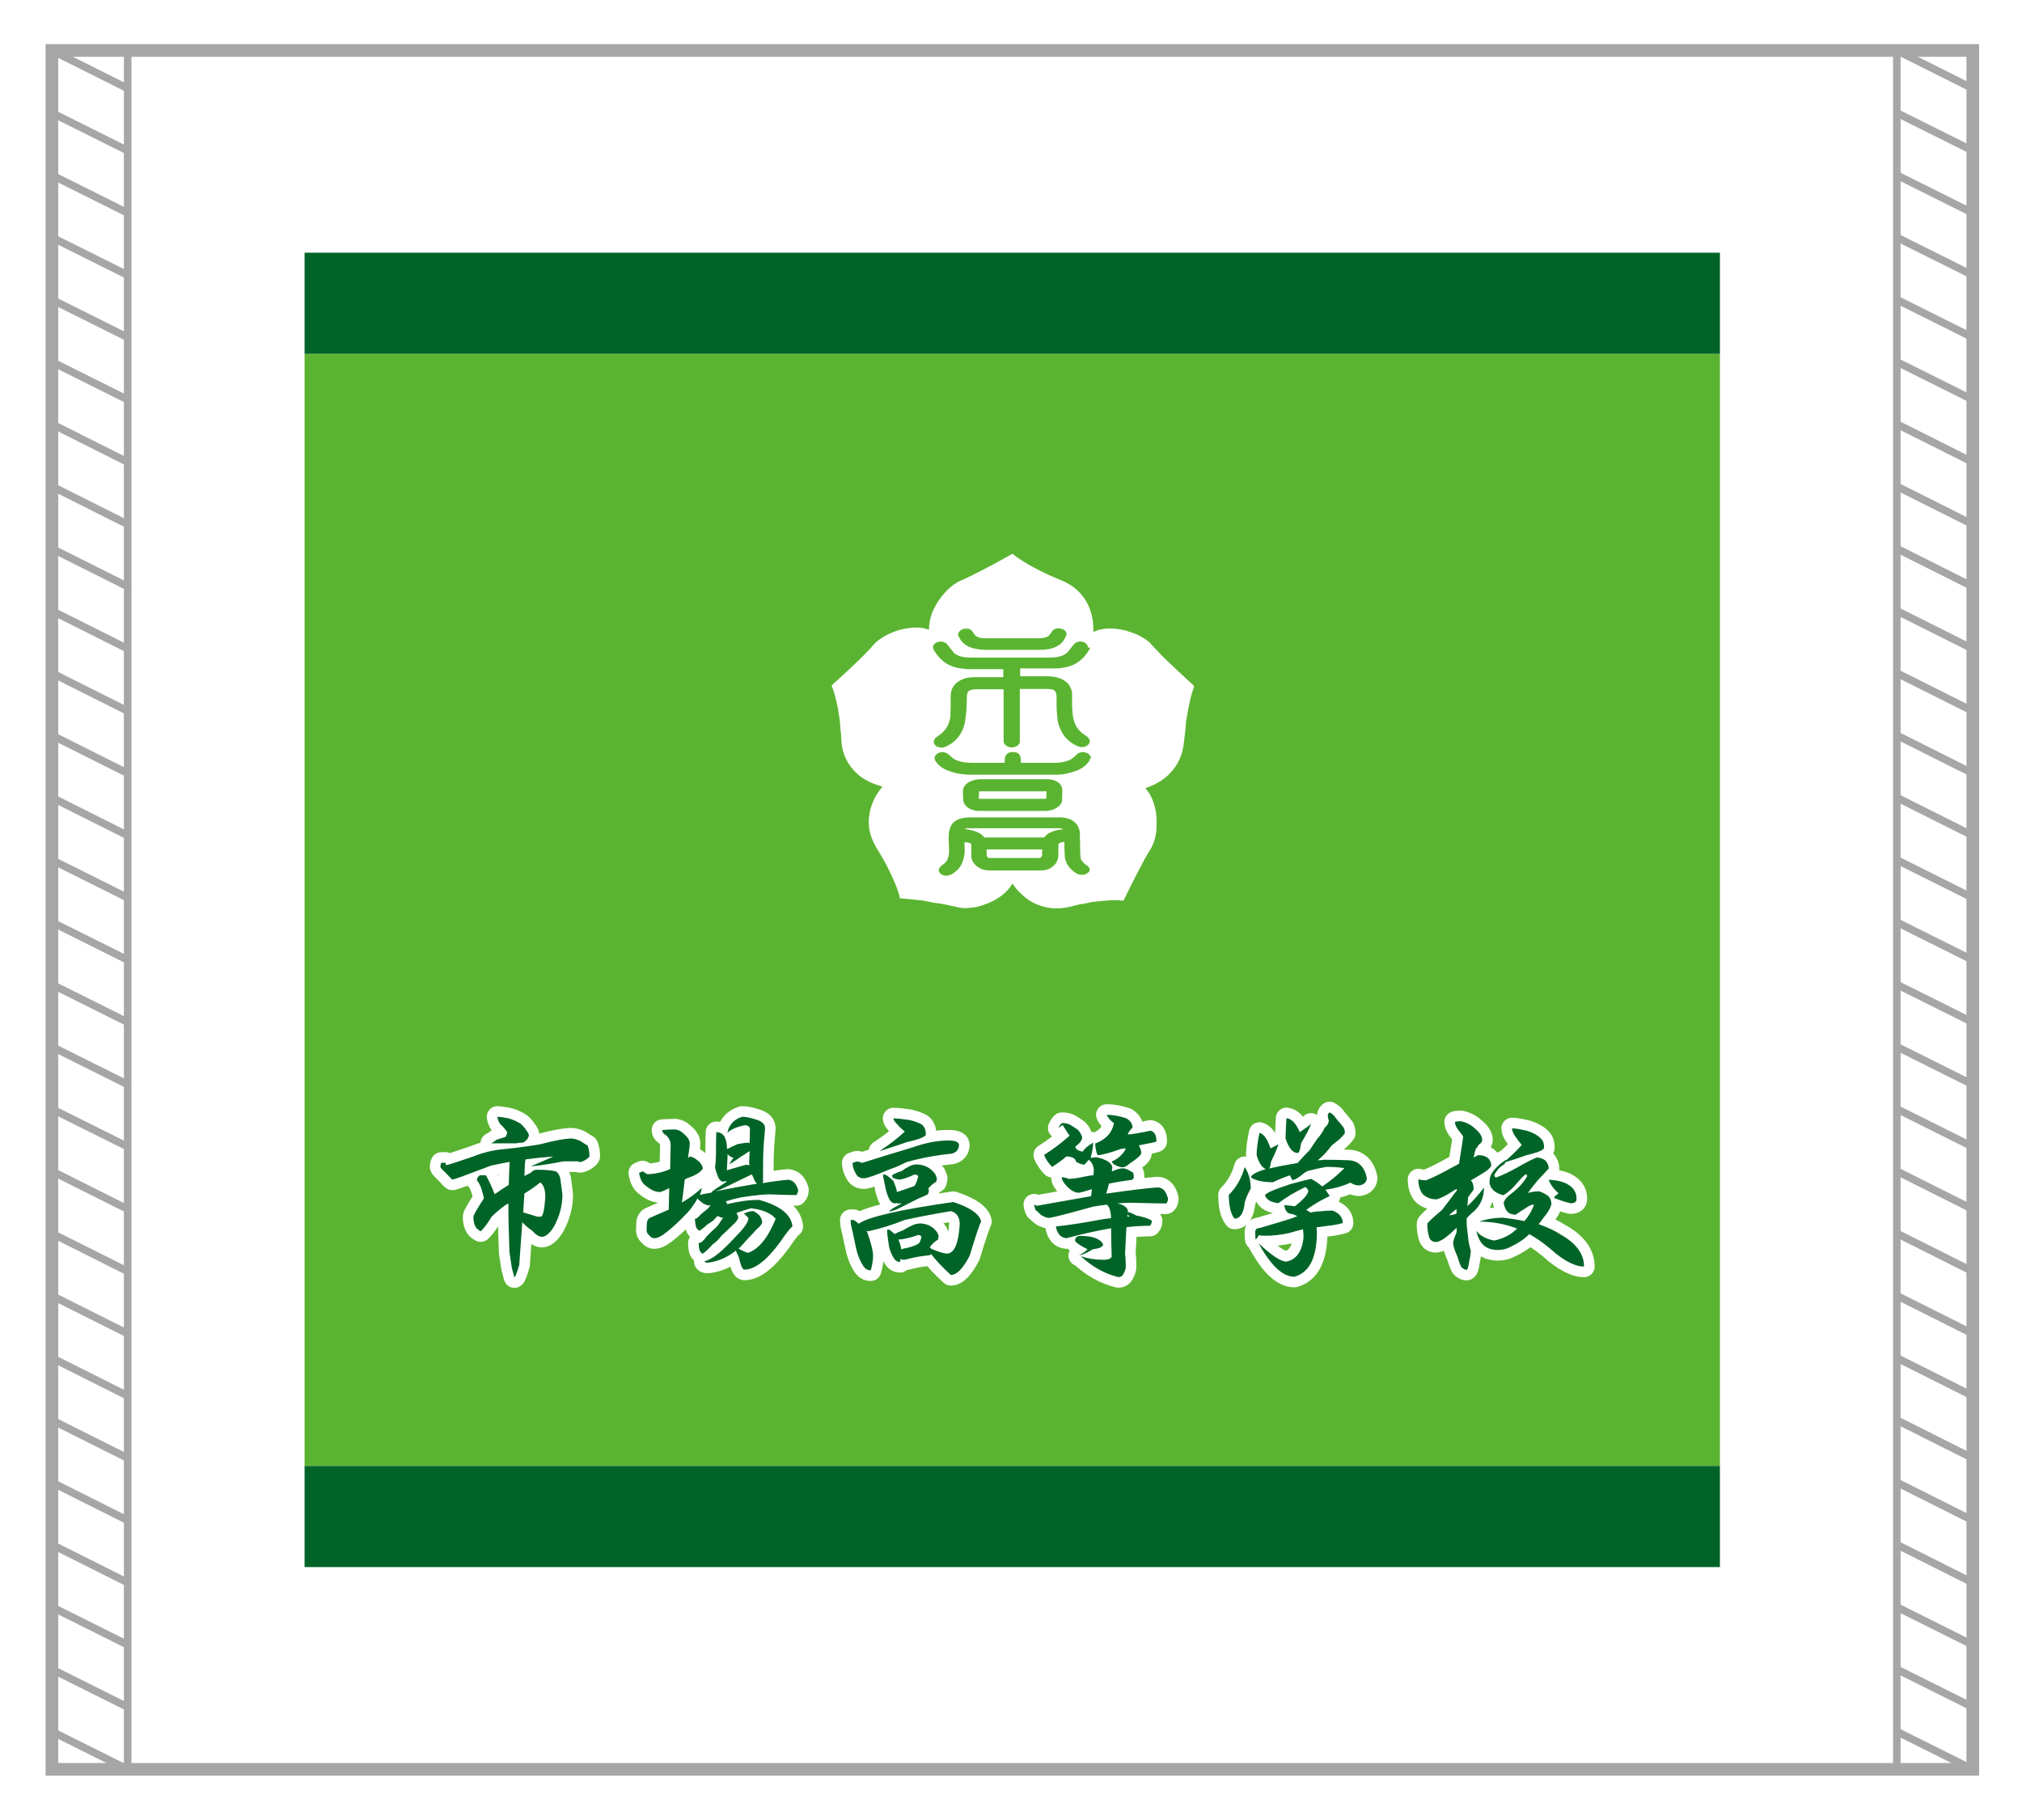 <?xml version="1.0" encoding="utf-8"?>
<!-- Generator: Adobe Illustrator 27.5.0, SVG Export Plug-In . SVG Version: 6.00 Build 0)  -->
<svg version="1.1" id="_x35_026" xmlns="http://www.w3.org/2000/svg" xmlns:xlink="http://www.w3.org/1999/xlink" x="0px" y="0px"
	 viewBox="0 0 1133.9 1020.5" style="enable-background:new 0 0 1133.9 1020.5;" xml:space="preserve">
<style type="text/css">
	.st0{fill:#FFFFFF;}
	.st1{fill:none;stroke:#A6A6A6;stroke-width:4.252;stroke-miterlimit:10;}
	.st2{fill:none;stroke:#A6A6A6;stroke-width:7.087;stroke-miterlimit:10;}
	.st3{fill:#5BB431;}
	.st4{fill:#006428;}
	.st5{fill:none;stroke:#FFFFFF;stroke-width:11.881;stroke-linejoin:round;stroke-miterlimit:10;}
</style>
<rect class="st0" width="1133.9" height="1020.5"/>
<g>
	<g>
		<g>
			<g>
				<g>
					<g>
						<rect x="29.1" y="28.3" class="st1" width="42.5" height="963.8"/>
						<g>
							<line class="st1" x1="29.1" y1="28.3" x2="71.6" y2="49.6"/>
							<line class="st1" x1="29.1" y1="63.3" x2="71.6" y2="84.5"/>
							<line class="st1" x1="29.1" y1="98.2" x2="71.6" y2="119.4"/>
							<line class="st1" x1="29.1" y1="133.1" x2="71.6" y2="154.3"/>
							<line class="st1" x1="29.1" y1="168" x2="71.6" y2="189.2"/>
							<line class="st1" x1="29.1" y1="202.9" x2="71.6" y2="224.1"/>
							<line class="st1" x1="29.1" y1="237.8" x2="71.6" y2="259.1"/>
							<line class="st1" x1="29.1" y1="272.7" x2="71.6" y2="294"/>
							<line class="st1" x1="29.1" y1="307.6" x2="71.6" y2="328.9"/>
							<line class="st1" x1="29.1" y1="342.5" x2="71.6" y2="363.8"/>
							<line class="st1" x1="29.1" y1="377.4" x2="71.6" y2="398.7"/>
							<line class="st1" x1="29.1" y1="412.3" x2="71.6" y2="433.6"/>
							<line class="st1" x1="29.1" y1="447.2" x2="71.6" y2="468.5"/>
							<line class="st1" x1="29.1" y1="482.2" x2="71.6" y2="503.4"/>
							<line class="st1" x1="29.1" y1="517.1" x2="71.6" y2="538.3"/>
							<line class="st1" x1="29.1" y1="552" x2="71.6" y2="573.2"/>
							<line class="st1" x1="29.1" y1="586.9" x2="71.6" y2="608.1"/>
							<line class="st1" x1="29.1" y1="621.8" x2="71.6" y2="643"/>
							<line class="st1" x1="29.1" y1="656.7" x2="71.6" y2="678"/>
							<line class="st1" x1="29.1" y1="691.6" x2="71.6" y2="712.9"/>
							<line class="st1" x1="29.1" y1="726.5" x2="71.6" y2="747.8"/>
							<line class="st1" x1="29.1" y1="761.4" x2="71.6" y2="782.7"/>
							<line class="st1" x1="29.1" y1="796.3" x2="71.6" y2="817.6"/>
							<line class="st1" x1="29.1" y1="831.2" x2="71.6" y2="852.5"/>
							<line class="st1" x1="29.1" y1="866.1" x2="71.6" y2="887.4"/>
							<line class="st1" x1="29.1" y1="901.1" x2="71.6" y2="922.3"/>
							<line class="st1" x1="29.1" y1="936" x2="71.6" y2="957.2"/>
							<line class="st1" x1="29.1" y1="970.9" x2="71.6" y2="992.1"/>
						</g>
					</g>
					<g>
						<rect x="1063.7" y="28.3" class="st1" width="42.5" height="963.8"/>
						<g>
							<line class="st1" x1="1063.7" y1="28.3" x2="1106.2" y2="49.6"/>
							<line class="st1" x1="1063.7" y1="63.3" x2="1106.2" y2="84.5"/>
							<line class="st1" x1="1063.7" y1="98.2" x2="1106.2" y2="119.4"/>
							<line class="st1" x1="1063.7" y1="133.1" x2="1106.2" y2="154.3"/>
							<line class="st1" x1="1063.7" y1="168" x2="1106.2" y2="189.2"/>
							<line class="st1" x1="1063.7" y1="202.9" x2="1106.2" y2="224.1"/>
							<line class="st1" x1="1063.7" y1="237.8" x2="1106.2" y2="259.1"/>
							<line class="st1" x1="1063.7" y1="272.7" x2="1106.2" y2="294"/>
							<line class="st1" x1="1063.7" y1="307.6" x2="1106.2" y2="328.9"/>
							<line class="st1" x1="1063.7" y1="342.5" x2="1106.2" y2="363.8"/>
							<line class="st1" x1="1063.7" y1="377.4" x2="1106.2" y2="398.7"/>
							<line class="st1" x1="1063.7" y1="412.3" x2="1106.2" y2="433.6"/>
							<line class="st1" x1="1063.7" y1="447.2" x2="1106.2" y2="468.5"/>
							<line class="st1" x1="1063.7" y1="482.2" x2="1106.2" y2="503.4"/>
							<line class="st1" x1="1063.7" y1="517.1" x2="1106.2" y2="538.3"/>
							<line class="st1" x1="1063.7" y1="552" x2="1106.2" y2="573.2"/>
							<line class="st1" x1="1063.7" y1="586.9" x2="1106.2" y2="608.1"/>
							<line class="st1" x1="1063.7" y1="621.8" x2="1106.2" y2="643"/>
							<line class="st1" x1="1063.7" y1="656.7" x2="1106.2" y2="678"/>
							<line class="st1" x1="1063.7" y1="691.6" x2="1106.2" y2="712.9"/>
							<line class="st1" x1="1063.7" y1="726.5" x2="1106.2" y2="747.8"/>
							<line class="st1" x1="1063.7" y1="761.4" x2="1106.2" y2="782.7"/>
							<line class="st1" x1="1063.7" y1="796.3" x2="1106.2" y2="817.6"/>
							<line class="st1" x1="1063.7" y1="831.2" x2="1106.2" y2="852.5"/>
							<line class="st1" x1="1063.7" y1="866.1" x2="1106.2" y2="887.4"/>
							<line class="st1" x1="1063.7" y1="901.1" x2="1106.2" y2="922.3"/>
							<line class="st1" x1="1063.7" y1="936" x2="1106.2" y2="957.2"/>
							<line class="st1" x1="1063.7" y1="970.9" x2="1106.2" y2="992.1"/>
						</g>
					</g>
					<rect x="29.1" y="28.3" class="st2" width="1077.2" height="963.8"/>
				</g>
			</g>
		</g>
	</g>
</g>
<g>
	<rect x="170.8" y="198.4" class="st3" width="793.7" height="623.6"/>
	<rect x="170.8" y="141.7" class="st4" width="793.7" height="56.7"/>
	<rect x="170.8" y="822" class="st4" width="793.7" height="56.7"/>
	<g>
		<g>
			<path class="st5" d="M301,655.9c4.6,0,8.2,0.3,10.7,0.9c1.6,1,2.6,3.1,2.8,6.2c0.6,4,0.9,6.5,0.9,7.5c-0.1,5.7-1.6,11.3-4.5,16.8
				c-2.4,4.1-4.8,6.2-7,6.2c-1.6,0-3.4-1.1-5.4-3.4c-2.4-1.6-4.3-3.2-5.6-4.8c-0.6,7.8-1.1,15.8-1.7,23.9c-1.3,4.4-2.2,6.8-2.7,7
				c-0.1,0-0.6-1.8-1.5-5.5c-0.4-2.3-0.8-5.2-1.3-8.7c-0.4-9.8-0.6-18.9-0.6-27.2c-0.5,0.3-1,0.5-1.5,0.8c-2.5,1.8-5.2,4-7.9,6.6
				c-2.1,3.6-4.2,6.4-6.1,8.2c-0.2,0-0.4-0.1-0.6-0.4c-2.4-1.1-3.5-3.7-3.5-7.8c0-0.8,2-4.3,5.9-10.3c-1.1-5.2-2.5-8.6-4-10.1
				c0.1-1.4,0.8-2.3,1.8-2.8c0.4,0,0.8,0,1.2,0c0.6,0,1.4,0,2.1,0c1.9,3.4,3.5,6.9,4.9,10.6c2.6-1.8,5.2-3.5,7.9-5.2
				c0.1-2.9,0.2-5.7,0.3-8.6c0.1-1.8,0.1-3.2,0.2-4.3c-3.3,0.6-6.8,1.3-10.5,2.1c-12.9,4.9-20.1,7.6-21.6,7.8
				c-0.2,0-1.4-1.2-3.5-3.5c-2-1.9-3.1-3.1-3.2-3.5c0-1,0.2-1.9,0.5-2.4c0.7,0,1.5,0,2.4,0c0,0.6,0.1,1,0.2,1.3
				c0.9,0,5.9-1.6,14.9-4.7c5.7-2.3,11.7-3.8,17.9-4.3c8.2-0.8,14.9-1.8,20.1-2.7c8-2.1,13.9-3.2,17.6-3.2c1,0,2.5,0.4,4.6,1.2
				c2.4,1.6,3.9,2.5,4.3,2.7c0.2,0.3,0.5,1.2,0.8,2.8c0.2,1.5,0.3,2.5,0.3,3.1c0,0.5-0.8,1.3-2.3,2.2c-1.4,0.8-2.4,1.2-3.1,1.2
				c-0.1,0-0.5-0.1-1-0.4c-2,0-4.8,0-8.3,0c-6.9,1.4-13,2.3-18.3,2.8c3.9-1.6,8.1-3.5,12.7-5.5c-4.4,0.3-9.6,0.8-15.6,1.6
				c-0.3,1.8-0.5,4.4-0.5,7.8c-0.1,0.5-0.1,0.9-0.1,1.5c1.3-0.7,2.5-1.3,3.7-1.9C298.7,656.4,299.7,655.9,301,655.9z M278.9,626.2
				c1.2,0,3.2,0.3,5.9,0.8c2.4,0.6,4.8,1.6,7.2,3.1c1.5,1.4,2.6,2.7,3.3,3.9c0.9,1.1,1.3,2.1,1.3,2.8c-0.4,1.2-0.9,2.1-1.5,2.6
				c-0.9,0.8-1.6,1.3-2.1,1.3c-1.2,0-2.4,0.1-3.5,0.4c-1.2,0-2.5,0-4,0c-1.8,0-3.7,0-5.7,0c-1.4,0-2.9,0-4.4,0
				c1-0.5,2.1-1.2,3.2-2.1c1.6-0.5,3.3-1,4.9-1.5c0.6-1,0.9-2,0.9-2.8c-1.3-1.8-2.5-3.2-3.8-4.3
				C279.7,629.3,279.2,627.8,278.9,626.2z M294,669.3c0,0.3,0,0.7,0,1.2c-0.2,3.1-0.4,6.2-0.6,9.3c2.6,0.8,5.2,1.6,7.9,2.4
				c0.6,0,1.3,0,2,0c1.1,0,2-3.6,2.5-10.9c0-4.2-0.9-6.9-2.8-8.3C300.4,665.1,297.4,667.2,294,669.3z"/>
			<path class="st5" d="M375.8,655.5c0.1-4.4,0.2-8.8,0.3-13.3c-0.1-2.9-1.3-4.9-3.4-6.2c-0.9-0.6-1.3-1.4-1.3-2.4
				c2.5-0.2,5-0.3,7.4-0.3c1.6,0.2,3.2,1,4.5,2.3c2.4,2,3.5,3.8,3.5,5.5c0,1.2-0.3,4-1,8.2c0.4-0.3,0.7-0.5,1.1-0.8c1.2,0,3,1,5.3,3
				c1.3,1.4,1.9,2.7,1.9,3.9c-1.5,2.1-4.4,3.8-8.7,5.2c-0.5,0.3-1,0.5-1.4,0.8c-0.5,4.4-1,8.7-1.6,12.9c4.4-2.6,8.1-5.3,11.1-8.2
				c-0.1,1.2-0.4,2.5-1.1,3.9c2.1-0.5,4.3-0.9,6.4-1.2c0.4-0.6,1.5-1.5,3.3-2.7c2.4-1.4,4.3-2.7,5.9-3.9c-0.1,0.3-0.3,0.4-0.4,0.4
				c-0.4-0.3-0.7-0.4-1.1-0.4c-0.2,0.3-0.5,0.4-0.9,0.4c-1.1,0-2-0.8-2.8-2.4c-1.2-2.9-1.8-4.9-1.8-6.2c0.2-0.8,0.4-2.9,0.5-6.3
				c0-7.7,0.1-12,0.2-12.9c1.9,0,3.4,0.8,4.5,2.4c1,1.8,1.5,4.2,1.5,7c0.1,0,0.2,0,0.3,0c1.1-0.6,3-1.5,5.7-2.7
				c2.9-0.5,4.9-0.8,5.8-0.8c0.3,0,0.5,0.1,0.8,0.4c0.1-1.6,0.1-2.9,0.2-3.9c0-0.5,0-1.3,0-2.4c0-0.8,0-1.3,0.1-1.5
				c0-1.3-0.8-2.1-2.5-2.4c-4.7,0.8-8.1,2.3-10.2,4.3c0.4-2.3,1.4-4.2,3-5.9c1.1-1.2,2.8-2.3,5.2-3.1c2.3,0,5.1,0.6,8.4,1.7
				c3,1,4.5,2.5,4.5,4.7c0,0.7-0.1,2.4-0.4,5.1c-0.3,3.3-0.5,6.5-0.6,9.7c-0.1,2.9-0.1,7.5-0.1,13.8c0,0.8,0,1.5-0.1,2.2
				c5.9-1,10.6-1.6,14.2-1.9c2.7,0.3,4.6,2.2,5.6,5.8c0,1.1-0.4,2.1-1.1,2.8c-1.6,0-6.6-0.1-15.1-0.4c-2.9,0-8,0.5-15.4,1.6
				c-3.4,0.7-6.4,1.5-8.9,2.3c0.3,0.5,0.5,1,0.6,1.6c6.6-1.6,12.6-2.4,18-2.4c11.7,3.2,18,8.2,18.7,14.9c-1.1,0.7-3.4,3.6-6.8,8.6
				c-7.6,10.4-14.3,15.6-20.2,15.6c-1,0-2-2.2-3-6.7c-0.4-1-1-2.3-1.8-3.9c-4.7,3.7-9.8,6-15.6,6.7c-1.3,0-1.9-0.3-1.9-0.8
				c3.3-0.8,7.2-3.5,11.6-7.8c1.8-1.6,4-4,6.8-7c4.1-4.2,6.2-7.3,6.2-9.4c-0.6-0.8-1.4-1.6-2.5-2.4c1.6-1,3.4-1.5,5.3-1.5
				c3.3,1.6,4.9,3.8,4.9,6.6c-0.6,1.3-1.8,2.6-3.3,3.8c-0.9,1.1-2.4,2.7-4.5,4.8c-1.7,2-3.5,4-5.4,5.9c2.3,1.2,4,2,5.3,2.3
				c6-2.1,11.2-8.5,15.5-19.1c-2.6-3.1-7.2-5.1-13.8-5.9c-3,0.8-5.7,1.7-8.2,2.6c0.6,1.1,1,2.1,1,2.8c-0.4,1.2-1.5,2.7-3.4,4.3
				c-2.4,2.3-4.4,4.3-6.1,5.8c-1.4,1.9-3,3.5-4.8,4.7c-2.1,2.3-3.9,4.1-5.5,5.2c-0.6,0-1-0.3-1.2-0.9c-0.4,0-0.7-0.7-1-2.2
				c-0.1-1-0.2-2-0.2-2.8c1.2,0,2.8-1.3,4.6-3.9c1.7-1.8,3.5-3.4,5.3-5c1-1,2-2.5,3.1-4.3c0.2-0.3,0.5-0.5,0.8-0.8
				c-1.3-0.3-2.3-0.7-3.1-1.2c-0.7,0.5-1.4,1.2-1.9,2c-1.1,1-2.4,1.9-3.8,2.7c-1.6,1.5-3.1,2.7-4.3,3.5c-0.7,0-1.2-0.3-1.4-0.9
				c-0.4,0-0.8-0.9-1.1-2.6c-0.2-1.4-0.3-2.4-0.3-3.1c0.9,0,1.9-0.8,3.2-2.4c1.1-1,2.4-2,3.7-3c0.6-0.6,1.3-1.3,1.9-2.1
				c-0.6,0-1,0-1.2,0c-0.6,0-1.6-0.4-3-1.1c-1-0.8-1.9-1.5-2.6-2.1c-0.3-0.3-0.5-0.5-0.6-0.8c-0.4,0.8-0.7,1.5-1.1,2.1
				c-2,3.1-3.8,5.4-5.4,6.9c-3.8,4-7.2,7.1-10.2,9.5c-3.1,2.6-5.6,3.9-7.5,3.9c-0.9,0-1.8-0.4-2.5-1.3c-1.2-1-1.8-2-1.8-3
				c0-1.3,0.1-2.9,0.2-4.8c0.4-1.2,0.9-2,1.4-2.2c1.6-0.8,5.2-2.3,10.8-4.7c0.1-4.2,0.2-8.3,0.3-12.1c-2.9,1.5-4.7,2.2-5.4,2.2
				c-2.2,0-4.8-1.1-7.6-3.4c-2.1-1.4-3.4-3.8-3.9-7.4c0.6-0.3,1.3-0.5,2-0.8c0.9,0.5,1.7,1,2.5,1.6
				C367.3,658.3,371.6,657.4,375.8,655.5z M424.6,663.7c-0.4-0.3-0.9-0.7-1.3-1.5c-0.6-1.4-1.2-2.6-1.6-3.6c-0.4,0-0.8,0.1-1.2,0.4
				c-5.8,2.9-11.5,5.6-17,8.2c-0.9,0.3-1.6,0.5-2.3,0.8C410.1,666.2,417.9,664.8,424.6,663.7z M420.4,645.4
				c-0.3,0.3-0.6,0.5-1.1,0.7c-1.1,0.8-2.3,1.6-3.7,2.4c-2.5,1.8-4.7,3.2-6.4,4.3c0.1-0.6,0.4-1.1,0.8-1.7c0.4-0.7,0.9-1.3,1.3-1.9
				c-1.2-0.3-2.3-0.9-3.3-2.1c0,1.4,0,2.5-0.1,3.5c-0.1,2.1-0.3,4-0.3,5.6c4.3-1.3,7.9-2.3,10.8-3.1c0.7,0,1.4,0.1,1.9,0.4
				c-0.1-0.5-0.2-1.1-0.2-1.7L420.4,645.4z"/>
			<path class="st5" d="M534.6,674c9.5,3.1,14.6,6.7,15.6,10.8c-0.9,1.9-3.1,8.3-6.4,19.2c-3.7,7.3-7.3,10.9-10.6,10.9
				c-5.1-4.7-8.7-8.6-11-11.7c-0.4,0.5-1.2,0.8-2.3,0.8c-2.6,0.3-5,0.6-7.2,1.1c-3.4,0.8-5.4,1.3-6,1.3c-0.5,0-1-0.2-1.6-0.5
				c-0.1,0.6-0.3,1.1-0.4,1.7c-1.4,0-2.6-0.7-3.4-2.1c-0.9-1.2-1.8-3.2-2.6-5.8c-0.4-2.3-0.7-4.6-1-6.7c-0.1-1.2-0.2-2.4-0.2-3.5
				c0.4,0,0.9,0,1.3,0c1,0.8,2,1.7,2.9,2.4c1.5-0.8,3-1.4,4.6-2c1.8-1.1,3.5-2,5-2.7c1.6-0.8,3.3-1.2,5.2-1.2c3.9,0.3,7,2,9.1,5.1
				c0.2,0.5,0.5,1.1,0.8,1.9c-0.1,0.6-0.3,1.3-0.4,2.1c-1.5,0.8-3.1,2.2-4.7,4.3c0.2,0,0.4,0.1,0.6,0.4c0.1,0.3,0.2,0.4,0.3,0.4
				c4.2,1.8,7.2,2.7,9.1,2.7c3.9-0.3,6.2-5.7,6.9-16.4c0-4-1.6-6.4-4.9-7.4c-10.8,1.8-19.5,3.5-26.1,5c-6.7,2.7-13.5,4.8-20.3,6.3
				c-0.4,0-0.8-0.1-1.2-0.4c0.3,0.3,0.5,0.5,0.6,0.8c2.2,6.2,3.3,10.7,3.3,13.3c0,2.3-0.4,5.1-1.3,8.2c-1.9,0-3.3-0.9-4.4-2.8
				c-1.2-1.8-2.4-4.4-3.4-7.8c-0.9-4.1-1.8-8-2.5-11.6c-0.6-2.1-1-4.1-1-6c0.6,0,1.2,0,1.8,0c0.9,0.5,1.8,1.2,2.7,2.1
				C486.7,682.4,504.3,678.3,534.6,674z M531.7,639.5c3.9,0,5.9,0.8,6.1,2.3c0,2.7-1.4,4.4-4.2,5.1c-8.6,0.8-17,2.4-25.2,4.7
				c-3.2,1.6-6.5,3.1-10.1,4.3c-7.5,3.2-12.1,4.8-13.9,4.8c-1.9,0-3.4-0.8-4.3-2.3c-1.4-2.4-2-4.5-2-6.3c0.6-0.3,1.4-0.5,2.3-0.8
				c1.1,0,2,0.3,2.9,0.8c10.7-3.4,20-6.2,28-8.6C518.9,640.8,525.7,639.5,531.7,639.5z M519.2,636.1c0,1.2-3.5,2.7-10.6,4.3
				c-5.8,2-11,3.7-15.5,5.1c5.3-3.4,10.1-7.1,14.3-11c-1.5-1.2-2.9-2.5-4.1-3.9c-1.5-1.5-2.3-2.7-2.3-3.5c1.9,0,4.9,0.3,9,0.9
				c3.3,0.8,5.6,1.7,7,2.6C518.5,631.9,519.2,633.7,519.2,636.1z M514.4,652.9c4.4,0.3,7.7,2.1,10.1,5.5c0.3,0.7,0.6,1.5,0.9,2.3
				c-0.1,0.8-0.3,1.4-0.4,2c-1.5,0.7-3,2-4.6,3.9c0.2,0,0.4,0.1,0.5,0.4c0,1-0.2,1.9-0.6,2.7c-1.6,0.8-3.3,1.5-5,2.2
				c-4.2,2.1-8.4,4.3-12.6,6.3c-2.4,0.8-3.8,1.2-4.2,1.2c0-0.3,1-1.1,3.1-2.4c1.5-0.8,2.9-1.5,4.2-2.2c-0.6,0-1.3,0-2,0
				c-0.5,0-1-0.1-1.4-0.4l-0.1,0.4c-1.3,0-2.3-0.5-3.1-1.6c-0.9-1.3-1.6-3.2-2.3-5.6c-0.4-2.1-0.9-4.1-1.3-6.2
				c-0.3-1.1-0.4-2.1-0.4-2.8c0.4,0,0.8,0,1.2,0c1.7,1,3.3,2.2,4.6,3.6c1.1,2.6,1.8,4.7,2,6.2c3.7-1.2,6.9-2.4,9.8-3.4
				c0.9-1.4,1.6-3.1,2.1-5.2c0-0.8-0.8-1.2-2.3-1.2c-1.7,1-4.3,2-7.6,2.8c-1.6,0-2.8-0.3-3.8-0.8c-0.6,0-0.9-0.6-0.9-1.7
				c1.7-1,3.4-1.7,5.2-2.2c1.5-1.1,3-2,4.4-2.7C511.2,653.3,512.7,652.9,514.4,652.9z M503.8,695c0.9,2.3,1.5,4.2,1.6,5.5
				c0.4,0,0.9-0.1,1.4-0.4c1.9-0.3,4.2-0.9,6.9-2c0.6-0.3,1.1-0.6,1.6-0.9c0.6-0.7,1-1.9,1.4-3.4c0-0.8-0.6-1.3-1.9-1.3
				c-2.1,0.8-5.2,1.7-9.1,2.4C505.1,695,504.5,695,503.8,695z"/>
			<path class="st5" d="M599.8,630.5c1.9,1.1,3.3,2.1,4.4,2.8c1.1,1,2,2.4,2.7,4.3c0,1.6-1.3,3.4-3.9,5.4c0,1.1,1.3,2.1,4,2.8
				c1.4-1.9,3.4-3.6,6-5.1c0,2.3-0.5,5.2-1.4,8.6c1.2-0.3,2.3-0.4,3.3-0.4c5.6,1.2,8.6,3.2,8.9,5.8c-0.1,0.5-0.3,1.2-0.3,2.1h0.1
				c2.5-1.1,4.5-1.7,6.1-1.7c1.4,0,3.2,0.8,5.6,2.4c0.4,0.5,0.5,1.4,0.5,2.6c-0.1,1.1-1,1.7-2.7,1.7c-3.9,0.5-7.6,1.1-11.2,1.9
				c-0.4,1.9-1,3.7-1.6,5.6c12.5-1.8,22.1-3,28.8-3.5c2.9,0,4.8,2.1,5.9,6.2c0,1.4-0.4,2.3-1.1,2.8c-2.2,0-9-0.1-20.2-0.4
				c-1.8,0-4.2,0.1-7.1,0.4c3.3,0.7,5.3,2,5.9,3.9c-0.1,0.3-0.1,0.5-0.1,0.8c1.6,0.5,3.2,1.1,4.6,2c4.9,1,7.9,2.1,8.9,3
				c0,1.1-0.3,2.1-1,2.8c-4.2,0-8.6,0.3-13.2,0.8c-0.3,4.4-0.5,9.5-0.8,15.2c0.3,1.5,0.4,3.8,0.4,6.9c0,1.1-0.3,2.3-1,3.5
				c-0.6,1.6-1.7,2.4-3.1,2.4c-7.6-1.8-14.6-5.7-21.1-11.7c3.9,1.3,8.2,2,12.9,2c2.1,0,3.6-0.5,4.4-1.6c-0.1-5.3-0.3-10.2-0.3-14.8
				c0-0.3,0-0.7,0-1.3c-7.9,1.4-16.3,3.2-25.1,5.6c-3.2-0.3-5.1-2.5-5.9-6.6c7.4-0.8,14.6-1.9,21.5-3.2c3.5-0.7,6.7-1.2,9.5-1.5
				c-0.1-0.5-0.1-1-0.1-1.6c-0.4-3.2-1.1-5.1-2.3-5.9c-2.4,0.2-4.9,0.6-7.7,1.1c-15.2,4.2-23.5,6.3-24.8,6.3c-0.9,0-2.1-0.4-3.7-1.2
				c-1.2-0.8-2.2-1.8-3-2.7c-0.6,0-1-0.7-1.2-2.1c-0.3-0.5-0.4-1-0.4-1.5c0.3,0.2,0.8,0.4,1.6,0.7c11.3-2,21.4-3.8,30.4-5.4
				c0.1-1.3,0.3-2.6,0.4-3.9c-4.2,1.3-6.7,2-7.5,2c-1.9,0-4.1-1.2-6.4-3.5c-2-2.1-3-3.8-3-5.2c1.2,0,2.5,0.3,3.8,0.9
				c2.1,0,5.2-0.4,9.2-1.3c1.4-0.3,3-0.5,4.8-0.8c0.1-1,0.1-2,0.2-3.1c-0.3-2.6-1.3-4.4-2.9-5.5c-0.7,1-1.6,2-2.6,2.8
				c-1.6-0.3-3.1-0.8-4.5-1.7c-0.2-1.8-2-2.8-5.3-3c-2.7,2.3-5.4,4.2-8.1,5.9c-2.1-2.1-3.6-4.4-4.5-6.7c5.7-3.6,10.4-7.3,14.3-10.8
				c-1.3-1.9-2.6-3.9-3.9-6c-0.7,0.6-1.5,1.1-2.3,1.7c0.6-1.4,1.3-2.3,1.9-2.8C597.3,629.7,598.6,630,599.8,630.5z M618.6,697.7
				c0,1.4-1.9,2.3-5.8,2.8c-2.9,1.8-5.4,3-7.7,3.5c2.6-1.6,4.2-2.8,4.8-3.5c-4.2-2.1-6.5-3.7-7-4.7c0-1.9,1-2.8,3-2.8
				C612.8,693,617,694.6,618.6,697.7z M632.4,636.1c1.9,0,6.1-0.7,12.8-2.1c2.2,0.5,3.3,2.5,3.3,6c0,0.3-3.3,1-9.8,2.2
				c0.1,0.3,0.2,0.5,0.3,0.8c0.6,1.1,1,2.3,1,3.5c0,1.1-2.2,3.1-6.6,6c-1.4,1.3-2.7,2-3.8,2c-1.4,0-2.7-0.4-4.1-1.2
				c-1.1-0.5-1.8-1.2-2-2.1c1.9-0.7,3.4-1.7,4.7-3c1.7-1.6,2.8-3,3.1-4.3c-0.9,0-1.9,0.1-2.9,0.4c-6.5,2.3-10.8,3.4-12.9,3.4
				c-0.9-2-1.3-4.2-1.3-6.5c6-2.3,9.5-6.2,10.5-11.4c-2.1-1.5-3.4-3.1-4.1-4.7c3.7,0,7.3,0.7,11.1,2c2.3,1.4,3.4,3.1,3.4,5.2
				C633.9,633.4,632.9,634.7,632.4,636.1z M633.3,682.2c-0.3-0.5-0.6-0.9-1-1.3c0,0.3,0,0.7,0,1.3
				C632.7,682.2,633,682.2,633.3,682.2z"/>
			<path class="st5" d="M698,654.4c2.3,3.3,3.4,7.4,3.4,12.1c-1.1,1.8-2.3,4.3-3.3,7.4c-0.6,6.2-2.5,9.4-5.8,9.4
				c-2.1-2.6-3.2-7-3.2-13.3C693.3,665.8,696.3,660.6,698,654.4z M723.4,659c-4,1.4-7.2,2.7-9.5,3.9c-5.6,0-9.7-0.9-12.4-2.7
				c0.2-1.5,3-3.1,8.4-4.7c-2.1-0.7-3.9-3.3-5.2-7.8c0-3.1,0.5-7.3,1.6-12.5c2.4,0.6,4.4,3.5,6.2,8.7c2.3-1.1,3.8-1.9,4.4-2.3
				c-0.4,1.6-1.7,4.8-4.1,9.7c-0.3,1.9-0.6,3.2-0.9,3.9c4.1-1,9.3-2,15.8-3.1c0.7-0.8,1.5-1.7,2.3-2.6c1.5-1.6,3-3.2,4.5-4.7
				c1.7-2.6,3.1-4.7,4.2-6.3c1.5-1.5,2.9-3.5,4.2-6.2c1.4-1.1,2.1-2.4,2.3-3.9c-0.4-1.1-0.6-2.3-0.6-3.5c0.1-0.3,0.5-0.7,1-1.2
				c0.9,0.5,1.8,1.1,2.5,1.9c0.6,0.8,1.1,1.5,1.6,2.1c1.4,1.5,2.6,3.1,3.9,4.7c0.4,1,0.6,2,0.6,3c-0.4,0.6-1.4,1.8-3.1,3.5
				c-1.6,1.1-3,2.3-4.4,3.5c-2.3,3.1-4.8,5.8-7.4,7.9c-0.1,0.2-0.3,0.3-0.4,0.3c1.2,0,2.4-0.1,3.7-0.3c5.1,0,9.7,0.1,13.9,0.3
				c5.2,0.3,8.6,3.5,10,9.8c0,2.3-1.4,3.8-4.2,4.3c-1.8,0-3.5-0.5-5-1.6c-3.9,1.9-8.5,3.2-14,4c0.9,1.3,1.7,2.5,2.4,3.5
				c-4.8,2.3-9.2,4.9-13.2,7.8c0.9,0.5,1.7,1,2.4,1.5c2.3-0.5,4.3-0.7,6.1-0.7c2.1-0.3,4.3-0.4,6.3-0.4c3.8,1.5,5.7,3.8,5.7,7
				c-2.8,0.8-5.8,1.3-8.9,1.6c-1.9,0.3-3.8,0.5-5.8,0.8c0.1,1.3,0.2,2.7,0.2,4.3c-0.4,13.3-4.5,21.1-12.6,23.4
				c-6.6,0-13.3-6.3-20.1-18.8c7.2,6.8,12.4,10.3,15.6,10.3c5.5-1.1,8.7-5.5,9.6-13.3c0-1.8-0.1-3.4-0.3-4.8
				c-2.5,0.6-5.1,1.3-7.8,2.1c-4.4,1-8.8,1.5-13.2,1.5c-1.8,0-3-0.1-3.8-0.3c-0.8,1.6-1.4,2.3-1.8,2.3c-0.1-1.4-0.2-2.7-0.2-3.9
				c0-1.6,0.8-2.4,2.4-2.4c6-1.8,12-3.5,18-5.4c1.1-0.5,2.1-0.9,3.2-1.2c-0.9-0.6-1.9-1-3-1.3c-2.4,0-3.9-1.7-4.3-5
				c2.2,0.2,4.2,0.4,5.9,0.7c4.9-3.8,7.4-6.7,7.6-8.6c-0.3-1-0.9-1.7-1.7-2.2c-6,2.9-11,5.9-15,9c-4-0.3-6.6-1.7-7.6-4.3
				c0-1.1,4.7-3.2,14.1-6.3c4.3-1.2,8.2-2.2,11.7-3c2.5,1.3,4.6,2.7,6.3,4.3c4.7-3.2,8.8-6.6,12.4-10.3c-3-0.5-6.4-0.7-10.2-0.7
				c-3.8,0.7-7.3,1.5-10.4,2.3c-0.6,0.3-1.3,0.7-2,1.2c-3.1,2.6-5.3,3.9-6.6,3.9C724,660.6,723.7,659.8,723.4,659z M721.4,627
				c2.9,0.3,5.4,2.9,7.5,7.8c3.4-2.3,5.5-3.8,6.3-4.7c-0.5,1.9-2.4,5.6-5.6,11c-0.4,3.6-1.1,5.4-1.9,5.4c-2.8,0-5-2.7-6.8-8.2
				C721,635.4,721.1,631.7,721.4,627z"/>
			<path class="st5" d="M799.8,661.8c4.7-1.9,9.4-4.3,14.3-7.1c1.5-0.7,2.9-1.5,4.1-2.2c1.5-9.4,2.3-14.5,2.3-15.2
				c-0.4-0.8-1.4-2.1-2.9-3.9c-1.1-1.6-1.7-3.1-1.7-4.3c0.4-0.3,1.5-0.4,3.5-0.4c3,0.7,5.5,2,7.5,3.9c2.6,2.1,4,4.1,4.3,6.2
				c0,1.1-0.4,1.9-1.1,2.4c-0.7,0.5-1.3,1.2-1.7,2.2c-0.6,0-1.3,1.9-2,5.6c1.1-0.5,1.9-0.9,2.4-1.3c4.6,0,7.1,1.9,7.5,5.6
				c0,0.8-1,2-3.1,3.5c-1.8,1.2-4.6,2.9-8.4,5.1c1.1,1,1.6,2.7,1.6,5.1c-0.9,1.3-1.9,2.7-3.1,4.3c-0.1,1.6-0.3,3.2-0.4,5
				c2.9-2.6,6-6.1,9.3-10.4c0,6-2.3,10.8-6.9,14.4c-0.9,0.8-1.9,1.8-2.8,2.8c0,1.2,0,2.5,0,3.9c0.3,2.6,0.6,5.2,0.9,7.8
				c0.1,1.5,0.6,3.7,1.4,6.5c0,1.4-0.3,3.4-0.9,6c-0.4,3.1-0.9,4.7-1.6,4.7c-0.6,0-1.3-0.3-1.8-0.8c-0.9,0-1.9-2.2-3.2-6.6
				c-1.6-3.6-2.4-6.2-2.4-7.5c0-1,0.4-2.4,1.2-4.3c0.5-1,0.8-1.9,0.8-2.6c0-0.6,0-1.1,0-1.7c-1,0.8-1.9,1.6-2.7,2.4
				c-3.9,3.6-6.9,5.5-9.1,5.5c-1.6,0-2.8-0.8-3.5-2.3c-0.8-2.3-1.2-4.9-1.2-7.8c0-0.6,2.7-3.2,8.2-7.8c2.6-3.4,5.2-6.7,7.5-9.9
				c0.4-0.3,0.6-0.7,0.9-1.2c0-0.2,0-0.4,0-0.7c-0.8,0.3-1.5,0.6-2.1,1.1c-3.7,2.4-6.8,4-9.2,4.7c-3.3,0-5.9-1-7.9-3
				c-1.6-2.1-2.4-4.8-2.4-8.2C796.6,661.6,798.2,661.8,799.8,661.8z M812.6,681.4c1.3,0,2.7-0.3,4.2-0.9c0-1,0-1.9,0-2.6
				C815.1,679.1,813.7,680.3,812.6,681.4z M865.9,643.4c0,1.4-3.3,2.8-9.8,4.3c-4.4,1.6-8.3,2.9-11.8,3.9c-0.3,0.8-0.8,1.4-1.5,1.7
				c-1.7,1-3.3,2.8-4.8,5.4c0,0.8,0.3,1.3,0.9,1.6c3.9-1.5,7.8-3.3,11.6-5.5c6.8-3.8,10.7-5.8,11.8-5.8c1.9,0.3,3.4,0.9,4.5,1.9
				c1.1,1.4,1.7,2.8,1.7,4.3c-1.9,2.1-3.9,4.3-5.9,6.3c-1.9,2.3-3.9,4.8-5.8,7.4c2.1-0.6,4.2-0.9,6.4-0.9c2.3,0.8,4,1.8,5.2,2.8
				c1.1,1.2,1.6,2.7,1.6,4.3c-0.4,2.1-1.9,4.7-4.5,7.8c-0.8,1.2-1.7,2.4-2.7,3.5c5.1,1.8,9.2,3.7,12.5,5.9c8.7,4.9,13,10.9,13,17.9
				c-4.3,0-9.6-2.4-15.8-7.3c-4.9-4.4-9.8-8.1-14.9-10.9c-2.9,2.9-6.4,5.2-10.3,7c-2.1,1.2-4.5,1.9-7.2,1.9c-3.4,0-6.1-0.9-8.1-2.6
				c-1.9-1.8-3.3-4.6-4.2-8.2c2.3,2.9,5.7,4.7,10.2,5.5c3.7-0.8,7-2.2,10-4.3c1-0.8,1.9-1.6,2.8-2.4c-6.7-2.6-13.8-3.9-21.2-3.9
				c4.2-1.5,8.6-2.2,13.4-2.2c4.3,0.5,8.2,1.1,11.8,1.9c0.4-0.5,0.9-0.9,1.3-1.5c2.2-3.1,3.6-5.7,4.1-7.8c-1.4,0-3,0.8-5,2.3
				c-1.8,1-3.5,2.2-5.2,3.4c-1.9,0-3.4-0.5-4.5-1.5c-1-1-1.8-2.7-2.3-5.1c0.6-1.9,2-3.6,4.2-5.1c2.1-1.6,3.8-3.2,5.3-4.8
				c1.6-1.8,2.9-3.5,3.7-5.1c-0.1-0.7-0.4-1.1-0.8-1.1c-0.8,0.5-2.8,2.5-5.9,6.2c-2.1,2.3-4.3,4.2-6.6,5.6c-4.5-1.1-7.1-3.4-7.8-6.7
				c0-2.1,0.3-3.7,0.9-5c2.1-3.4,4.9-6.1,8.5-8.2v0.3c3.2-2.9,6.1-5.7,8.7-8.6c-1.4-1.6-2.5-3.1-3.5-4.6c-1.4-1.9-2-3.5-2-4.7
				c1.9,0,4.9,0.5,8.9,1.5c3.2,1.1,5.5,2.4,7,3.9C865.2,639.3,865.9,641.1,865.9,643.4z M868.5,661.5c5.2,0.3,8.9,1.3,11.3,3
				c2.9,1.8,4.3,4.4,4.3,7.8c0,1.6-1.1,2.4-3.3,2.4c-1.1-0.3-2.1-0.5-3.1-0.8c-1.6-0.5-3.6-1.2-6.1-2.1v-0.7l2.4-2
				C871,666.4,869.2,663.8,868.5,661.5z"/>
		</g>
		<g>
			<path class="st4" d="M301,655.9c4.6,0,8.2,0.3,10.7,0.9c1.6,1,2.6,3.1,2.8,6.2c0.6,4,0.9,6.5,0.9,7.5c-0.1,5.7-1.6,11.3-4.5,16.8
				c-2.4,4.1-4.8,6.2-7,6.2c-1.6,0-3.4-1.1-5.4-3.4c-2.4-1.6-4.3-3.2-5.6-4.8c-0.6,7.8-1.1,15.8-1.7,23.9c-1.3,4.4-2.2,6.8-2.7,7
				c-0.1,0-0.6-1.8-1.5-5.5c-0.4-2.3-0.8-5.2-1.3-8.7c-0.4-9.8-0.6-18.9-0.6-27.2c-0.5,0.3-1,0.5-1.5,0.8c-2.5,1.8-5.2,4-7.9,6.6
				c-2.1,3.6-4.2,6.4-6.1,8.2c-0.2,0-0.4-0.1-0.6-0.4c-2.4-1.1-3.5-3.7-3.5-7.8c0-0.8,2-4.3,5.9-10.3c-1.1-5.2-2.5-8.6-4-10.1
				c0.1-1.4,0.8-2.3,1.8-2.8c0.4,0,0.8,0,1.2,0c0.6,0,1.4,0,2.1,0c1.9,3.4,3.5,6.9,4.9,10.6c2.6-1.8,5.2-3.5,7.9-5.2
				c0.1-2.9,0.2-5.7,0.3-8.6c0.1-1.8,0.1-3.2,0.2-4.3c-3.3,0.6-6.8,1.3-10.5,2.1c-12.9,4.9-20.1,7.6-21.6,7.8
				c-0.2,0-1.4-1.2-3.5-3.5c-2-1.9-3.1-3.1-3.2-3.5c0-1,0.2-1.9,0.5-2.4c0.7,0,1.5,0,2.4,0c0,0.6,0.1,1,0.2,1.3
				c0.9,0,5.9-1.6,14.9-4.7c5.7-2.3,11.7-3.8,17.9-4.3c8.2-0.8,14.9-1.8,20.1-2.7c8-2.1,13.9-3.2,17.6-3.2c1,0,2.5,0.4,4.6,1.2
				c2.4,1.6,3.9,2.5,4.3,2.7c0.2,0.3,0.5,1.2,0.8,2.8c0.2,1.5,0.3,2.5,0.3,3.1c0,0.5-0.8,1.3-2.3,2.2c-1.4,0.8-2.4,1.2-3.1,1.2
				c-0.1,0-0.5-0.1-1-0.4c-2,0-4.8,0-8.3,0c-6.9,1.4-13,2.3-18.3,2.8c3.9-1.6,8.1-3.5,12.7-5.5c-4.4,0.3-9.6,0.8-15.6,1.6
				c-0.3,1.8-0.5,4.4-0.5,7.8c-0.1,0.5-0.1,0.9-0.1,1.5c1.3-0.7,2.5-1.3,3.7-1.9C298.7,656.4,299.7,655.9,301,655.9z M278.9,626.2
				c1.2,0,3.2,0.3,5.9,0.8c2.4,0.6,4.8,1.6,7.2,3.1c1.5,1.4,2.6,2.7,3.3,3.9c0.9,1.1,1.3,2.1,1.3,2.8c-0.4,1.2-0.9,2.1-1.5,2.6
				c-0.9,0.8-1.6,1.3-2.1,1.3c-1.2,0-2.4,0.1-3.5,0.4c-1.2,0-2.5,0-4,0c-1.8,0-3.7,0-5.7,0c-1.4,0-2.9,0-4.4,0
				c1-0.5,2.1-1.2,3.2-2.1c1.6-0.5,3.3-1,4.9-1.5c0.6-1,0.9-2,0.9-2.8c-1.3-1.8-2.5-3.2-3.8-4.3
				C279.7,629.3,279.2,627.8,278.9,626.2z M294,669.3c0,0.3,0,0.7,0,1.2c-0.2,3.1-0.4,6.2-0.6,9.3c2.6,0.8,5.2,1.6,7.9,2.4
				c0.6,0,1.3,0,2,0c1.1,0,2-3.6,2.5-10.9c0-4.2-0.9-6.9-2.8-8.3C300.4,665.1,297.4,667.2,294,669.3z"/>
			<path class="st4" d="M375.8,655.5c0.1-4.4,0.2-8.8,0.3-13.3c-0.1-2.9-1.3-4.9-3.4-6.2c-0.9-0.6-1.3-1.4-1.3-2.4
				c2.5-0.2,5-0.3,7.4-0.3c1.6,0.2,3.2,1,4.5,2.3c2.4,2,3.5,3.8,3.5,5.5c0,1.2-0.3,4-1,8.2c0.4-0.3,0.7-0.5,1.1-0.8c1.2,0,3,1,5.3,3
				c1.3,1.4,1.9,2.7,1.9,3.9c-1.5,2.1-4.4,3.8-8.7,5.2c-0.5,0.3-1,0.5-1.4,0.8c-0.5,4.4-1,8.7-1.6,12.9c4.4-2.6,8.1-5.3,11.1-8.2
				c-0.1,1.2-0.4,2.5-1.1,3.9c2.1-0.5,4.3-0.9,6.4-1.2c0.4-0.6,1.5-1.5,3.3-2.7c2.4-1.4,4.3-2.7,5.9-3.9c-0.1,0.3-0.3,0.4-0.4,0.4
				c-0.4-0.3-0.7-0.4-1.1-0.4c-0.2,0.3-0.5,0.4-0.9,0.4c-1.1,0-2-0.8-2.8-2.4c-1.2-2.9-1.8-4.9-1.8-6.2c0.2-0.8,0.4-2.9,0.5-6.3
				c0-7.7,0.1-12,0.2-12.9c1.9,0,3.4,0.8,4.5,2.4c1,1.8,1.5,4.2,1.5,7c0.1,0,0.2,0,0.3,0c1.1-0.6,3-1.5,5.7-2.7
				c2.9-0.5,4.9-0.8,5.8-0.8c0.3,0,0.5,0.1,0.8,0.4c0.1-1.6,0.1-2.9,0.2-3.9c0-0.5,0-1.3,0-2.4c0-0.8,0-1.3,0.1-1.5
				c0-1.3-0.8-2.1-2.5-2.4c-4.7,0.8-8.1,2.3-10.2,4.3c0.4-2.3,1.4-4.2,3-5.9c1.1-1.2,2.8-2.3,5.2-3.1c2.3,0,5.1,0.6,8.4,1.7
				c3,1,4.5,2.5,4.5,4.7c0,0.7-0.1,2.4-0.4,5.1c-0.3,3.3-0.5,6.5-0.6,9.7c-0.1,2.9-0.1,7.5-0.1,13.8c0,0.8,0,1.5-0.1,2.2
				c5.9-1,10.6-1.6,14.2-1.9c2.7,0.3,4.6,2.2,5.6,5.8c0,1.1-0.4,2.1-1.1,2.8c-1.6,0-6.6-0.1-15.1-0.4c-2.9,0-8,0.5-15.4,1.6
				c-3.4,0.7-6.4,1.5-8.9,2.3c0.3,0.5,0.5,1,0.6,1.6c6.6-1.6,12.6-2.4,18-2.4c11.7,3.2,18,8.2,18.7,14.9c-1.1,0.7-3.4,3.6-6.8,8.6
				c-7.6,10.4-14.3,15.6-20.2,15.6c-1,0-2-2.2-3-6.7c-0.4-1-1-2.3-1.8-3.9c-4.7,3.7-9.8,6-15.6,6.7c-1.3,0-1.9-0.3-1.9-0.8
				c3.3-0.8,7.2-3.5,11.6-7.8c1.8-1.6,4-4,6.8-7c4.1-4.2,6.2-7.3,6.2-9.4c-0.6-0.8-1.4-1.6-2.5-2.4c1.6-1,3.4-1.5,5.3-1.5
				c3.3,1.6,4.9,3.8,4.9,6.6c-0.6,1.3-1.8,2.6-3.3,3.8c-0.9,1.1-2.4,2.7-4.5,4.8c-1.7,2-3.5,4-5.4,5.9c2.3,1.2,4,2,5.3,2.3
				c6-2.1,11.2-8.5,15.5-19.1c-2.6-3.1-7.2-5.1-13.8-5.9c-3,0.8-5.7,1.7-8.2,2.6c0.6,1.1,1,2.1,1,2.8c-0.4,1.2-1.5,2.7-3.4,4.3
				c-2.4,2.3-4.4,4.3-6.1,5.8c-1.4,1.9-3,3.5-4.8,4.7c-2.1,2.3-3.9,4.1-5.5,5.2c-0.6,0-1-0.3-1.2-0.9c-0.4,0-0.7-0.7-1-2.2
				c-0.1-1-0.2-2-0.2-2.8c1.2,0,2.8-1.3,4.6-3.9c1.7-1.8,3.5-3.4,5.3-5c1-1,2-2.5,3.1-4.3c0.2-0.3,0.5-0.5,0.8-0.8
				c-1.3-0.3-2.3-0.7-3.1-1.2c-0.7,0.5-1.4,1.2-1.9,2c-1.1,1-2.4,1.9-3.8,2.7c-1.6,1.5-3.1,2.7-4.3,3.5c-0.7,0-1.2-0.3-1.4-0.9
				c-0.4,0-0.8-0.9-1.1-2.6c-0.2-1.4-0.3-2.4-0.3-3.1c0.9,0,1.9-0.8,3.2-2.4c1.1-1,2.4-2,3.7-3c0.6-0.6,1.3-1.3,1.9-2.1
				c-0.6,0-1,0-1.2,0c-0.6,0-1.6-0.4-3-1.1c-1-0.8-1.9-1.5-2.6-2.1c-0.3-0.3-0.5-0.5-0.6-0.8c-0.4,0.8-0.7,1.5-1.1,2.1
				c-2,3.1-3.8,5.4-5.4,6.9c-3.8,4-7.2,7.1-10.2,9.5c-3.1,2.6-5.6,3.9-7.5,3.9c-0.9,0-1.8-0.4-2.5-1.3c-1.2-1-1.8-2-1.8-3
				c0-1.3,0.1-2.9,0.2-4.8c0.4-1.2,0.9-2,1.4-2.2c1.6-0.8,5.2-2.3,10.8-4.7c0.1-4.2,0.2-8.3,0.3-12.1c-2.9,1.5-4.7,2.2-5.4,2.2
				c-2.2,0-4.8-1.1-7.6-3.4c-2.1-1.4-3.4-3.8-3.9-7.4c0.6-0.3,1.3-0.5,2-0.8c0.9,0.5,1.7,1,2.5,1.6
				C367.3,658.3,371.6,657.4,375.8,655.5z M424.6,663.7c-0.4-0.3-0.9-0.7-1.3-1.5c-0.6-1.4-1.2-2.6-1.6-3.6c-0.4,0-0.8,0.1-1.2,0.4
				c-5.8,2.9-11.5,5.6-17,8.2c-0.9,0.3-1.6,0.5-2.3,0.8C410.1,666.2,417.9,664.8,424.6,663.7z M420.4,645.4
				c-0.3,0.3-0.6,0.5-1.1,0.7c-1.1,0.8-2.3,1.6-3.7,2.4c-2.5,1.8-4.7,3.2-6.4,4.3c0.1-0.6,0.4-1.1,0.8-1.7c0.4-0.7,0.9-1.3,1.3-1.9
				c-1.2-0.3-2.3-0.9-3.3-2.1c0,1.4,0,2.5-0.1,3.5c-0.1,2.1-0.3,4-0.3,5.6c4.3-1.3,7.9-2.3,10.8-3.1c0.7,0,1.4,0.1,1.9,0.4
				c-0.1-0.5-0.2-1.1-0.2-1.7L420.4,645.4z"/>
			<path class="st4" d="M534.6,674c9.5,3.1,14.6,6.7,15.6,10.8c-0.9,1.9-3.1,8.3-6.4,19.2c-3.7,7.3-7.3,10.9-10.6,10.9
				c-5.1-4.7-8.7-8.6-11-11.7c-0.4,0.5-1.2,0.8-2.3,0.8c-2.6,0.3-5,0.6-7.2,1.1c-3.4,0.8-5.4,1.3-6,1.3c-0.5,0-1-0.2-1.6-0.5
				c-0.1,0.6-0.3,1.1-0.4,1.7c-1.4,0-2.6-0.7-3.4-2.1c-0.9-1.2-1.8-3.2-2.6-5.8c-0.4-2.3-0.7-4.6-1-6.7c-0.1-1.2-0.2-2.4-0.2-3.5
				c0.4,0,0.9,0,1.3,0c1,0.8,2,1.7,2.9,2.4c1.5-0.8,3-1.4,4.6-2c1.8-1.1,3.5-2,5-2.7c1.6-0.8,3.3-1.2,5.2-1.2c3.9,0.3,7,2,9.1,5.1
				c0.2,0.5,0.5,1.1,0.8,1.9c-0.1,0.6-0.3,1.3-0.4,2.1c-1.5,0.8-3.1,2.2-4.7,4.3c0.2,0,0.4,0.1,0.6,0.4c0.1,0.3,0.2,0.4,0.3,0.4
				c4.2,1.8,7.2,2.7,9.1,2.7c3.9-0.3,6.2-5.7,6.9-16.4c0-4-1.6-6.4-4.9-7.4c-10.8,1.8-19.5,3.5-26.1,5c-6.7,2.7-13.5,4.8-20.3,6.3
				c-0.4,0-0.8-0.1-1.2-0.4c0.3,0.3,0.5,0.5,0.6,0.8c2.2,6.2,3.3,10.7,3.3,13.3c0,2.3-0.4,5.1-1.3,8.2c-1.9,0-3.3-0.9-4.4-2.8
				c-1.2-1.8-2.4-4.4-3.4-7.8c-0.9-4.1-1.8-8-2.5-11.6c-0.6-2.1-1-4.1-1-6c0.6,0,1.2,0,1.8,0c0.9,0.5,1.8,1.2,2.7,2.1
				C486.7,682.4,504.3,678.3,534.6,674z M531.7,639.5c3.9,0,5.9,0.8,6.1,2.3c0,2.7-1.4,4.4-4.2,5.1c-8.6,0.8-17,2.4-25.2,4.7
				c-3.2,1.6-6.5,3.1-10.1,4.3c-7.5,3.2-12.1,4.8-13.9,4.8c-1.9,0-3.4-0.8-4.3-2.3c-1.4-2.4-2-4.5-2-6.3c0.6-0.3,1.4-0.5,2.3-0.8
				c1.1,0,2,0.3,2.9,0.8c10.7-3.4,20-6.2,28-8.6C518.9,640.8,525.7,639.5,531.7,639.5z M519.2,636.1c0,1.2-3.5,2.7-10.6,4.3
				c-5.8,2-11,3.7-15.5,5.1c5.3-3.4,10.1-7.1,14.3-11c-1.5-1.2-2.9-2.5-4.1-3.9c-1.5-1.5-2.3-2.7-2.3-3.5c1.9,0,4.9,0.3,9,0.9
				c3.3,0.8,5.6,1.7,7,2.6C518.5,631.9,519.2,633.7,519.2,636.1z M514.4,652.9c4.4,0.3,7.7,2.1,10.1,5.5c0.3,0.7,0.6,1.5,0.9,2.3
				c-0.1,0.8-0.3,1.4-0.4,2c-1.5,0.7-3,2-4.6,3.9c0.2,0,0.4,0.1,0.5,0.4c0,1-0.2,1.9-0.6,2.7c-1.6,0.8-3.3,1.5-5,2.2
				c-4.2,2.1-8.4,4.3-12.6,6.3c-2.4,0.8-3.8,1.2-4.2,1.2c0-0.3,1-1.1,3.1-2.4c1.5-0.8,2.9-1.5,4.2-2.2c-0.6,0-1.3,0-2,0
				c-0.5,0-1-0.1-1.4-0.4l-0.1,0.4c-1.3,0-2.3-0.5-3.1-1.6c-0.9-1.3-1.6-3.2-2.3-5.6c-0.4-2.1-0.9-4.1-1.3-6.2
				c-0.3-1.1-0.4-2.1-0.4-2.8c0.4,0,0.8,0,1.2,0c1.7,1,3.3,2.2,4.6,3.6c1.1,2.6,1.8,4.7,2,6.2c3.7-1.2,6.9-2.4,9.8-3.4
				c0.9-1.4,1.6-3.1,2.1-5.2c0-0.8-0.8-1.2-2.3-1.2c-1.7,1-4.3,2-7.6,2.8c-1.6,0-2.8-0.3-3.8-0.8c-0.6,0-0.9-0.6-0.9-1.7
				c1.7-1,3.4-1.7,5.2-2.2c1.5-1.1,3-2,4.4-2.7C511.2,653.3,512.7,652.9,514.4,652.9z M503.8,695c0.9,2.3,1.5,4.2,1.6,5.5
				c0.4,0,0.9-0.1,1.4-0.4c1.9-0.3,4.2-0.9,6.9-2c0.6-0.3,1.1-0.6,1.6-0.9c0.6-0.7,1-1.9,1.4-3.4c0-0.8-0.6-1.3-1.9-1.3
				c-2.1,0.8-5.2,1.7-9.1,2.4C505.1,695,504.5,695,503.8,695z"/>
			<path class="st4" d="M599.8,630.5c1.9,1.1,3.3,2.1,4.4,2.8c1.1,1,2,2.4,2.7,4.3c0,1.6-1.3,3.4-3.9,5.4c0,1.1,1.3,2.1,4,2.8
				c1.4-1.9,3.4-3.6,6-5.1c0,2.3-0.5,5.2-1.4,8.6c1.2-0.3,2.3-0.4,3.3-0.4c5.6,1.2,8.6,3.2,8.9,5.8c-0.1,0.5-0.3,1.2-0.3,2.1h0.1
				c2.5-1.1,4.5-1.7,6.1-1.7c1.4,0,3.2,0.8,5.6,2.4c0.4,0.5,0.5,1.4,0.5,2.6c-0.1,1.1-1,1.7-2.7,1.7c-3.9,0.5-7.6,1.1-11.2,1.9
				c-0.4,1.9-1,3.7-1.6,5.6c12.5-1.8,22.1-3,28.8-3.5c2.9,0,4.8,2.1,5.9,6.2c0,1.4-0.4,2.3-1.1,2.8c-2.2,0-9-0.1-20.2-0.4
				c-1.8,0-4.2,0.1-7.1,0.4c3.3,0.7,5.3,2,5.9,3.9c-0.1,0.3-0.1,0.5-0.1,0.8c1.6,0.5,3.2,1.1,4.6,2c4.9,1,7.9,2.1,8.9,3
				c0,1.1-0.3,2.1-1,2.8c-4.2,0-8.6,0.3-13.2,0.8c-0.3,4.4-0.5,9.5-0.8,15.2c0.3,1.5,0.4,3.8,0.4,6.9c0,1.1-0.3,2.3-1,3.5
				c-0.6,1.6-1.7,2.4-3.1,2.4c-7.6-1.8-14.6-5.7-21.1-11.7c3.9,1.3,8.2,2,12.9,2c2.1,0,3.6-0.5,4.4-1.6c-0.1-5.3-0.3-10.2-0.3-14.8
				c0-0.3,0-0.7,0-1.3c-7.9,1.4-16.3,3.2-25.1,5.6c-3.2-0.3-5.1-2.5-5.9-6.6c7.4-0.8,14.6-1.9,21.5-3.2c3.5-0.7,6.7-1.2,9.5-1.5
				c-0.1-0.5-0.1-1-0.1-1.6c-0.4-3.2-1.1-5.1-2.3-5.9c-2.4,0.2-4.9,0.6-7.7,1.1c-15.2,4.2-23.5,6.3-24.8,6.3c-0.9,0-2.1-0.4-3.7-1.2
				c-1.2-0.8-2.2-1.8-3-2.7c-0.6,0-1-0.7-1.2-2.1c-0.3-0.5-0.4-1-0.4-1.5c0.3,0.2,0.8,0.4,1.6,0.7c11.3-2,21.4-3.8,30.4-5.4
				c0.1-1.3,0.3-2.6,0.4-3.9c-4.2,1.3-6.7,2-7.5,2c-1.9,0-4.1-1.2-6.4-3.5c-2-2.1-3-3.8-3-5.2c1.2,0,2.5,0.3,3.8,0.9
				c2.1,0,5.2-0.4,9.2-1.3c1.4-0.3,3-0.5,4.8-0.8c0.1-1,0.1-2,0.2-3.1c-0.3-2.6-1.3-4.4-2.9-5.5c-0.7,1-1.6,2-2.6,2.8
				c-1.6-0.3-3.1-0.8-4.5-1.7c-0.2-1.8-2-2.8-5.3-3c-2.7,2.3-5.4,4.2-8.1,5.9c-2.1-2.1-3.6-4.4-4.5-6.7c5.7-3.6,10.4-7.3,14.3-10.8
				c-1.3-1.9-2.6-3.9-3.9-6c-0.7,0.6-1.5,1.1-2.3,1.7c0.6-1.4,1.3-2.3,1.9-2.8C597.3,629.7,598.6,630,599.8,630.5z M618.6,697.7
				c0,1.4-1.9,2.3-5.8,2.8c-2.9,1.8-5.4,3-7.7,3.5c2.6-1.6,4.2-2.8,4.8-3.5c-4.2-2.1-6.5-3.7-7-4.7c0-1.9,1-2.8,3-2.8
				C612.8,693,617,694.6,618.6,697.7z M632.4,636.1c1.9,0,6.1-0.7,12.8-2.1c2.2,0.5,3.3,2.5,3.3,6c0,0.3-3.3,1-9.8,2.2
				c0.1,0.3,0.2,0.5,0.3,0.8c0.6,1.1,1,2.3,1,3.5c0,1.1-2.2,3.1-6.6,6c-1.4,1.3-2.7,2-3.8,2c-1.4,0-2.7-0.4-4.1-1.2
				c-1.1-0.5-1.8-1.2-2-2.1c1.9-0.7,3.4-1.7,4.7-3c1.7-1.6,2.8-3,3.1-4.3c-0.9,0-1.9,0.1-2.9,0.4c-6.5,2.3-10.8,3.4-12.9,3.4
				c-0.9-2-1.3-4.2-1.3-6.5c6-2.3,9.5-6.2,10.5-11.4c-2.1-1.5-3.4-3.1-4.1-4.7c3.7,0,7.3,0.7,11.1,2c2.3,1.4,3.4,3.1,3.4,5.2
				C633.9,633.4,632.9,634.7,632.4,636.1z M633.3,682.2c-0.3-0.5-0.6-0.9-1-1.3c0,0.3,0,0.7,0,1.3
				C632.7,682.2,633,682.2,633.3,682.2z"/>
			<path class="st4" d="M698,654.4c2.3,3.3,3.4,7.4,3.4,12.1c-1.1,1.8-2.3,4.3-3.3,7.4c-0.6,6.2-2.5,9.4-5.8,9.4
				c-2.1-2.6-3.2-7-3.2-13.3C693.3,665.8,696.3,660.6,698,654.4z M723.4,659c-4,1.4-7.2,2.7-9.5,3.9c-5.6,0-9.7-0.9-12.4-2.7
				c0.2-1.5,3-3.1,8.4-4.7c-2.1-0.7-3.9-3.3-5.2-7.8c0-3.1,0.5-7.3,1.6-12.5c2.4,0.6,4.4,3.5,6.2,8.7c2.3-1.1,3.8-1.9,4.4-2.3
				c-0.4,1.6-1.7,4.8-4.1,9.7c-0.3,1.9-0.6,3.2-0.9,3.9c4.1-1,9.3-2,15.8-3.1c0.7-0.8,1.5-1.7,2.3-2.6c1.5-1.6,3-3.2,4.5-4.7
				c1.7-2.6,3.1-4.7,4.2-6.3c1.5-1.5,2.9-3.5,4.2-6.2c1.4-1.1,2.1-2.4,2.3-3.9c-0.4-1.1-0.6-2.3-0.6-3.5c0.1-0.3,0.5-0.7,1-1.2
				c0.9,0.5,1.8,1.1,2.5,1.9c0.6,0.8,1.1,1.5,1.6,2.1c1.4,1.5,2.6,3.1,3.9,4.7c0.4,1,0.6,2,0.6,3c-0.4,0.6-1.4,1.8-3.1,3.5
				c-1.6,1.1-3,2.3-4.4,3.5c-2.3,3.1-4.8,5.8-7.4,7.9c-0.1,0.2-0.3,0.3-0.4,0.3c1.2,0,2.4-0.1,3.7-0.3c5.1,0,9.7,0.1,13.9,0.3
				c5.2,0.3,8.6,3.5,10,9.8c0,2.3-1.4,3.8-4.2,4.3c-1.8,0-3.5-0.5-5-1.6c-3.9,1.9-8.5,3.2-14,4c0.9,1.3,1.7,2.5,2.4,3.5
				c-4.8,2.3-9.2,4.9-13.2,7.8c0.9,0.5,1.7,1,2.4,1.5c2.3-0.5,4.3-0.7,6.1-0.7c2.1-0.3,4.3-0.4,6.3-0.4c3.8,1.5,5.7,3.8,5.7,7
				c-2.8,0.8-5.8,1.3-8.9,1.6c-1.9,0.3-3.8,0.5-5.8,0.8c0.1,1.3,0.2,2.7,0.2,4.3c-0.4,13.3-4.5,21.1-12.6,23.4
				c-6.6,0-13.3-6.3-20.1-18.8c7.2,6.8,12.4,10.3,15.6,10.3c5.5-1.1,8.7-5.5,9.6-13.3c0-1.8-0.1-3.4-0.3-4.8
				c-2.5,0.6-5.1,1.3-7.8,2.1c-4.4,1-8.8,1.5-13.2,1.5c-1.8,0-3-0.1-3.8-0.3c-0.8,1.6-1.4,2.3-1.8,2.3c-0.1-1.4-0.2-2.7-0.2-3.9
				c0-1.6,0.8-2.4,2.4-2.4c6-1.8,12-3.5,18-5.4c1.1-0.5,2.1-0.9,3.2-1.2c-0.9-0.6-1.9-1-3-1.3c-2.4,0-3.9-1.7-4.3-5
				c2.2,0.2,4.2,0.4,5.9,0.7c4.9-3.8,7.4-6.7,7.6-8.6c-0.3-1-0.9-1.7-1.7-2.2c-6,2.9-11,5.9-15,9c-4-0.3-6.6-1.7-7.6-4.3
				c0-1.1,4.7-3.2,14.1-6.3c4.3-1.2,8.2-2.2,11.7-3c2.5,1.3,4.6,2.7,6.3,4.3c4.7-3.2,8.8-6.6,12.4-10.3c-3-0.5-6.4-0.7-10.2-0.7
				c-3.8,0.7-7.3,1.5-10.4,2.3c-0.6,0.3-1.3,0.7-2,1.2c-3.1,2.6-5.3,3.9-6.6,3.9C724,660.6,723.7,659.8,723.4,659z M721.4,627
				c2.9,0.3,5.4,2.9,7.5,7.8c3.4-2.3,5.5-3.8,6.3-4.7c-0.5,1.9-2.4,5.6-5.6,11c-0.4,3.6-1.1,5.4-1.9,5.4c-2.8,0-5-2.7-6.8-8.2
				C721,635.4,721.1,631.7,721.4,627z"/>
			<path class="st4" d="M799.8,661.8c4.7-1.9,9.4-4.3,14.3-7.1c1.5-0.7,2.9-1.5,4.1-2.2c1.5-9.4,2.3-14.5,2.3-15.2
				c-0.4-0.8-1.4-2.1-2.9-3.9c-1.1-1.6-1.7-3.1-1.7-4.3c0.4-0.3,1.5-0.4,3.5-0.4c3,0.7,5.5,2,7.5,3.9c2.6,2.1,4,4.1,4.3,6.2
				c0,1.1-0.4,1.9-1.1,2.4c-0.7,0.5-1.3,1.2-1.7,2.2c-0.6,0-1.3,1.9-2,5.6c1.1-0.5,1.9-0.9,2.4-1.3c4.6,0,7.1,1.9,7.5,5.6
				c0,0.8-1,2-3.1,3.5c-1.8,1.2-4.6,2.9-8.4,5.1c1.1,1,1.6,2.7,1.6,5.1c-0.9,1.3-1.9,2.7-3.1,4.3c-0.1,1.6-0.3,3.2-0.4,5
				c2.9-2.6,6-6.1,9.3-10.4c0,6-2.3,10.8-6.9,14.4c-0.9,0.8-1.9,1.8-2.8,2.8c0,1.2,0,2.5,0,3.9c0.3,2.6,0.6,5.2,0.9,7.8
				c0.1,1.5,0.6,3.7,1.4,6.5c0,1.4-0.3,3.4-0.9,6c-0.4,3.1-0.9,4.7-1.6,4.7c-0.6,0-1.3-0.3-1.8-0.8c-0.9,0-1.9-2.2-3.2-6.6
				c-1.6-3.6-2.4-6.2-2.4-7.5c0-1,0.4-2.4,1.2-4.3c0.5-1,0.8-1.9,0.8-2.6c0-0.6,0-1.1,0-1.7c-1,0.8-1.9,1.6-2.7,2.4
				c-3.9,3.6-6.9,5.5-9.1,5.5c-1.6,0-2.8-0.8-3.5-2.3c-0.8-2.3-1.2-4.9-1.2-7.8c0-0.6,2.7-3.2,8.2-7.8c2.6-3.4,5.2-6.7,7.5-9.9
				c0.4-0.3,0.6-0.7,0.9-1.2c0-0.2,0-0.4,0-0.7c-0.8,0.3-1.5,0.6-2.1,1.1c-3.7,2.4-6.8,4-9.2,4.7c-3.3,0-5.9-1-7.9-3
				c-1.6-2.1-2.4-4.8-2.4-8.2C796.6,661.6,798.2,661.8,799.8,661.8z M812.6,681.4c1.3,0,2.7-0.3,4.2-0.9c0-1,0-1.9,0-2.6
				C815.1,679.1,813.7,680.3,812.6,681.4z M865.9,643.4c0,1.4-3.3,2.8-9.8,4.3c-4.4,1.6-8.3,2.9-11.8,3.9c-0.3,0.8-0.8,1.4-1.5,1.7
				c-1.7,1-3.3,2.8-4.8,5.4c0,0.8,0.3,1.3,0.9,1.6c3.9-1.5,7.8-3.3,11.6-5.5c6.8-3.8,10.7-5.8,11.8-5.8c1.9,0.3,3.4,0.9,4.5,1.9
				c1.1,1.4,1.7,2.8,1.7,4.3c-1.9,2.1-3.9,4.3-5.9,6.3c-1.9,2.3-3.9,4.8-5.8,7.4c2.1-0.6,4.2-0.9,6.4-0.9c2.3,0.8,4,1.8,5.2,2.8
				c1.1,1.2,1.6,2.7,1.6,4.3c-0.4,2.1-1.9,4.7-4.5,7.8c-0.8,1.2-1.7,2.4-2.7,3.5c5.1,1.8,9.2,3.7,12.5,5.9c8.7,4.9,13,10.9,13,17.9
				c-4.3,0-9.6-2.4-15.8-7.3c-4.9-4.4-9.8-8.1-14.9-10.9c-2.9,2.9-6.4,5.2-10.3,7c-2.1,1.2-4.5,1.9-7.2,1.9c-3.4,0-6.1-0.9-8.1-2.6
				c-1.9-1.8-3.3-4.6-4.2-8.2c2.3,2.9,5.7,4.7,10.2,5.5c3.7-0.8,7-2.2,10-4.3c1-0.8,1.9-1.6,2.8-2.4c-6.7-2.6-13.8-3.9-21.2-3.9
				c4.2-1.5,8.6-2.2,13.4-2.2c4.3,0.5,8.2,1.1,11.8,1.9c0.4-0.5,0.9-0.9,1.3-1.5c2.2-3.1,3.6-5.7,4.1-7.8c-1.4,0-3,0.8-5,2.3
				c-1.8,1-3.5,2.2-5.2,3.4c-1.9,0-3.4-0.5-4.5-1.5c-1-1-1.8-2.7-2.3-5.1c0.6-1.9,2-3.6,4.2-5.1c2.1-1.6,3.8-3.2,5.3-4.8
				c1.6-1.8,2.9-3.5,3.7-5.1c-0.1-0.7-0.4-1.1-0.8-1.1c-0.8,0.5-2.8,2.5-5.9,6.2c-2.1,2.3-4.3,4.2-6.6,5.6c-4.5-1.1-7.1-3.4-7.8-6.7
				c0-2.1,0.3-3.7,0.9-5c2.1-3.4,4.9-6.1,8.5-8.2v0.3c3.2-2.9,6.1-5.7,8.7-8.6c-1.4-1.6-2.5-3.1-3.5-4.6c-1.4-1.9-2-3.5-2-4.7
				c1.9,0,4.9,0.5,8.9,1.5c3.2,1.1,5.5,2.4,7,3.9C865.2,639.3,865.9,641.1,865.9,643.4z M868.5,661.5c5.2,0.3,8.9,1.3,11.3,3
				c2.9,1.8,4.3,4.4,4.3,7.8c0,1.6-1.1,2.4-3.3,2.4c-1.1-0.3-2.1-0.5-3.1-0.8c-1.6-0.5-3.6-1.2-6.1-2.1v-0.7l2.4-2
				C871,666.4,869.2,663.8,868.5,661.5z"/>
		</g>
	</g>
	<g>
		<path class="st0" d="M595.8,464.8c-0.3-0.1-0.6-0.2-1-0.3c-0.6-0.1-1.2-0.1-1.9-0.1c-0.1,0-0.2,0-0.3,0c-16,0-32,0-48,0
			c-0.3,0-0.5,0-0.8,0c-0.2,0-0.5,0-0.7,0c-0.2,0-0.3,0-0.5,0c-0.3,0-0.5,0.1-0.8,0.1c-0.2,0-0.3,0.1-0.4,0.2c0,0-0.1,0.1-0.1,0.1
			c0,0-0.1,0.1,0,0.1c0,0,0.1,0.1,0.1,0.1c0.1,0,0.1,0,0.2,0c0.5,0,1,0.1,1.5,0.2c0.6,0.1,1.3,0.2,1.9,0.4c0.9,0.2,1.7,0.5,2.6,0.8
			c0.7,0.3,1.3,0.6,1.9,0.9c0.9,0.5,1.6,1.2,2.2,1.9c0,0,0.1,0.1,0.1,0.1c0,0,0.1,0.1,0.1,0.1c0.1,0.1,0.2,0.2,0.3,0.2
			c0.3,0,0.6,0,0.9,0c5.2,0,10.5,0,15.7,0c5.2,0,10.5,0,15.7,0c0.3,0,0.5,0,0.8,0c0.1,0,0.2,0,0.2,0c0.1,0,0.1,0,0.1-0.1
			c0.1-0.1,0.2-0.2,0.3-0.4c0.5-0.6,1-1,1.6-1.5c0.6-0.4,1.2-0.7,1.9-1c0.6-0.3,1.2-0.5,1.8-0.7c0.9-0.3,1.7-0.5,2.6-0.6
			c0.3-0.1,0.6-0.1,0.9-0.1c0.4,0,0.7-0.1,1.1-0.1c0,0,0.1,0,0.1,0c0.1,0,0.1,0,0.1-0.1c0,0,0-0.1-0.1-0.1
			C596,464.9,595.9,464.8,595.8,464.8z"/>
		<path class="st0" d="M584.6,476.5C584.6,476.5,584.6,476.5,584.6,476.5c0-0.1-0.1-0.2-0.2-0.2c-0.3,0-0.6,0-0.9,0
			c-4.9,0-9.7,0-14.6,0c-2.2,0-4.4,0-6.6,0c-2.7,0-5.3,0-8,0c-0.2,0-0.4,0-0.6,0c-0.1,0-0.2,0-0.2,0c-0.1,0-0.2,0.1-0.2,0.2
			c0,0.1,0,0.2,0,0.3c0,0.8,0,1.5,0,2.3c0,0.2,0,0.5,0.1,0.7c0,0.2,0.1,0.4,0.2,0.6c0.1,0.1,0.1,0.2,0.2,0.3
			c0.2,0.2,0.5,0.4,0.9,0.4c0.1,0,0.3,0,0.4,0c0.2,0,0.4,0,0.5,0c8.9,0,17.7,0,26.6,0c0.2,0,0.4,0,0.5,0c0.2,0,0.4,0,0.5-0.1
			c0.1,0,0.1,0,0.1,0c0.3-0.1,0.5-0.3,0.7-0.5c0.1-0.1,0.2-0.2,0.2-0.3c0.1-0.2,0.2-0.5,0.2-0.7c0-0.2,0-0.3,0-0.5
			c0-0.8,0-1.6,0-2.3C584.6,476.7,584.6,476.6,584.6,476.5z"/>
		<path class="st0" d="M548.8,447.8c0,0.1,0.1,0.1,0.2,0.1c0.3,0,0.5,0,0.8,0c5.9,0,11.8,0,17.8,0c5.8,0,11.6,0,17.4,0
			c0.3,0,0.5,0,0.8,0c0.1,0,0.3,0,0.4,0c0.1,0,0.2,0,0.2,0c0.1,0,0.1,0,0.1,0c0.1,0,0.2-0.1,0.2-0.2c0.1-0.8,0.1-3,0.2-3.8
			c0-0.1-0.1-0.2-0.2-0.2c-0.3,0-0.6,0-0.9,0c-11.7,0-23.3,0-35,0c-0.2,0-0.4,0-0.5,0c-0.4,0-0.7,0-1.1,0.1c0,0-0.1,0-0.1,0
			c0,0-0.1,0.1-0.1,0.1c0,0.1,0,0.1,0,0.2c0,0.8,0,2.9-0.1,3.6C548.8,447.7,548.8,447.7,548.8,447.8
			C548.8,447.8,548.8,447.8,548.8,447.8z"/>
		<path class="st0" d="M669.3,384.3c-0.1-0.1-0.2-0.1-0.2-0.2c-0.1-0.1-0.2-0.2-0.3-0.3c-2.6-2.3-5.1-4.6-7.6-7
			c-2.2-2.1-4.5-4.2-6.7-6.3c-1.5-1.4-2.9-2.8-4.3-4.3c-1.4-1.5-2.8-2.9-4.2-4.5c-0.4-0.4-0.8-0.9-1.2-1.3c-0.4-0.4-0.9-0.8-1.4-1.2
			c-0.8-0.6-1.6-1.1-2.4-1.6c-1.5-0.9-3-1.7-4.6-2.3c-1.4-0.6-2.8-1-4.4-1.5c-0.9-0.3-1.4-0.4-2.5-0.6c-0.3-0.1-0.5-0.1-0.8-0.2
			c-0.2-0.1-0.5-0.1-0.7-0.1c-0.2,0-0.5-0.1-0.7-0.1c-0.4-0.1-0.9-0.1-1.3-0.2c0,0-0.1,0-0.1,0c-0.3,0-0.5-0.1-0.8-0.1
			c-0.4,0-0.8-0.1-1.2-0.1c-0.8,0-1.6,0-2.3,0c-0.3,0-0.6,0-1,0.1c-0.3,0-0.6,0-0.8,0.1c-0.1,0-0.3,0-0.4,0c-0.4,0-0.8,0.1-1.2,0.2
			c-0.3,0.1-0.6,0.1-1,0.2c-0.7,0.1-1.4,0.3-2.2,0.6c-0.5,0.2-0.9,0.3-1.3,0.5c-0.1,0-0.2,0.1-0.4,0.1c-0.1,0-0.2,0-0.2-0.1
			c0-0.2,0-0.3,0-0.5c0-0.5,0-1,0-1.6c0-0.3,0-0.6,0-0.8c0-0.3,0-0.6-0.1-1c0-0.2,0-0.3,0-0.5c0-0.3-0.1-0.6-0.1-0.8
			c0-0.1,0-0.2,0-0.3c-0.1-0.4-0.1-0.8-0.2-1.2c-0.1-0.6-0.2-1.1-0.3-1.7c-0.2-0.8-0.4-1.5-0.6-2.3c-0.5-1.5-1-3-1.7-4.4
			c-1.8-3.7-4.4-6.9-7.6-9.4c-1.2-1-2.6-1.8-4-2.6c-1.2-0.7-2.5-1.3-3.8-1.8c-2-0.8-4.1-1.7-6.1-2.6c-2.9-1.3-5.8-2.8-8.7-4.3
			c-2.1-1.1-4.2-2.3-6.2-3.6c-1-0.6-2-1.3-2.9-1.9c-0.7-0.5-1.3-1-2-1.5c-0.2-0.2-0.5-0.4-0.7-0.6c-0.1,0-0.1-0.1-0.2-0.1
			c0,0,0,0-0.1,0c0,0-0.1,0-0.2,0c-0.4,0.2-0.8,0.4-1.1,0.6c-4.9,2.8-9.9,5.5-14.9,8.1c-2.4,1.2-4.7,2.5-7.1,3.6
			c-1.9,0.9-3.8,1.8-5.8,2.7c-0.5,0.2-1,0.5-1.5,0.7c-0.8,0.5-1.6,1-2.4,1.5c-1.2,0.9-2.3,1.8-3.4,2.9c-1.7,1.7-3.3,3.6-4.7,5.6
			c-1.2,1.7-2.2,3.5-3.1,5.3c-0.8,1.6-1.4,3.3-1.8,5c-0.2,0.8-0.4,1.6-0.5,2.4c0,0.1,0,0.1,0,0.2c0,0.2-0.1,0.4-0.1,0.6
			c0,0.2,0,0.3-0.1,0.5c0,0.3-0.1,0.5-0.1,0.8c0,0.5,0,1,0,1.4c0,0.1,0,0.3,0,0.4c0,0,0,0.1,0,0.1c-0.1,0-0.1,0-0.2,0
			c-0.1,0-0.3-0.1-0.4-0.1c-0.7-0.2-1.4-0.4-2.1-0.6c-0.2,0-0.4-0.1-0.6-0.1c-0.2,0-0.5-0.1-0.7-0.1c-0.1,0-0.2,0-0.3,0
			c-0.2,0-0.4,0-0.6-0.1c-0.1,0-0.2,0-0.3,0c-0.5,0-1-0.1-1.4-0.1c-0.2,0-0.3,0-0.5,0c-0.4,0-0.8,0-1.2,0c-0.2,0-0.4,0-0.6,0
			c-0.4,0-0.8,0-1.2,0.1c-0.2,0-0.4,0-0.6,0.1c-0.2,0-0.4,0.1-0.6,0.1c-0.1,0-0.2,0-0.3,0c-0.4,0.1-0.8,0.1-1.2,0.2
			c-0.2,0-0.4,0.1-0.6,0.1c-0.2,0.1-0.5,0.1-0.7,0.1c-1,0.2-1.6,0.4-2.4,0.6c-2.1,0.6-4.2,1.4-6.1,2.3c-1.4,0.7-2.8,1.4-4.1,2.3
			c-0.9,0.6-1.8,1.2-2.6,1.9c-0.7,0.6-1.3,1.2-1.9,1.9c-0.7,0.9-1.5,1.7-2.3,2.6c-0.9,0.9-1.7,1.8-2.6,2.7c-1.5,1.5-3,3-4.6,4.5
			c-3,2.9-6,5.7-9.1,8.5c-1.5,1.4-3,2.7-4.5,4.1c-0.1,0.1-0.2,0.1-0.2,0.2c0,0-0.1,0.1-0.1,0.2c0,0.1,0,0.1,0,0.2
			c0.1,0.3,0.2,0.5,0.3,0.8c0.2,0.4,0.3,0.9,0.5,1.3c0.4,1.3,0.9,2.8,1.2,4c0.2,0.7,0.3,1.3,0.5,2c0.1,0.4,0.2,0.9,0.3,1.3
			c0.1,0.5,0.2,1,0.3,1.5c0.1,0.3,0.1,0.6,0.2,0.8c0.1,0.3,0.1,0.6,0.2,0.8c0,0.3,0.1,0.6,0.1,0.8c0,0.4,0.1,0.7,0.2,1.1
			c0.1,0.2,0.1,0.5,0.1,0.7c0,0.2,0.1,0.5,0.1,0.7c0,0.1,0,0.2,0,0.3c0,0.2,0.1,0.3,0.1,0.5c0,0.1,0,0.3,0.1,0.4
			c0,0.1,0.1,0.3,0.1,0.5c0,0.1,0,0.2,0,0.3c0.1,0.3,0.1,0.5,0.1,0.8c0,0.1,0,0.2,0,0.3c0,0.2,0,0.3,0.1,0.5
			c0.1,0.5,0.1,0.9,0.2,1.4c0,0.1,0,0.1,0,0.2c0,0.1,0,0.2,0,0.3c0,0.3,0.1,0.6,0.1,1c0,0.1,0,0.2,0,0.3c0,0.3,0,0.5,0.1,0.8
			c0,0.1,0,0.2,0,0.3c0,0.3,0,0.7,0.1,1c0,0.6,0.1,1.3,0.2,1.9c0,0.4,0,0.7,0.1,1.1c0,0.2,0,0.4,0,0.6c0,0.4,0,0.8,0.1,1.2
			c0,0.2,0,0.3,0,0.5c0,0.5,0,1,0.1,1.4c0,0.4,0.1,0.8,0.1,1.2c0,0.4,0.1,0.8,0.2,1.2c0.1,0.5,0.2,1.1,0.3,1.6
			c0.2,1,0.5,1.8,0.8,2.8c0.6,1.7,1.4,3.4,2.3,4.9c1.5,2.5,3.3,4.6,5.5,6.5c1.6,1.4,3.4,2.6,5.3,3.6c2,1.1,4.5,2.1,7.4,2.9
			c0.3,0.1,0.6,0.2,0.9,0.3c0,0,0,0,0.1,0c0,0,0,0.1,0,0.1c0,0.1-0.1,0.1-0.1,0.2c-0.5,0.6-1,1.3-1.5,1.9c-1.4,1.9-2.6,3.9-3.5,6.1
			c-0.6,1.4-1.1,2.8-1.5,4.2c-0.2,0.8-0.2,0.8-0.4,1.6c-0.1,0.2-0.1,0.5-0.1,0.7c0,0.2-0.1,0.5-0.1,0.7c0,0.1,0,0.1,0,0.2
			c0,0.1,0,0.3-0.1,0.4c0,0.3-0.1,0.6-0.1,0.8c0,0.3,0,0.6-0.1,0.9c0,0.1,0,0.1,0,0.2c0,0.3-0.1,0.6-0.1,1c0,0.4,0,0.9,0,1.3
			c0,0.4,0,0.7,0.1,1.1c0,0.1,0,0.3,0,0.4c0,0.4,0,0.8,0.1,1.2c0,0.1,0,0.1,0,0.2c0,0.4,0.1,0.8,0.2,1.2c0.1,0.3,0.1,0.6,0.2,1
			c0.1,0.6,0.3,1.2,0.5,1.8c0.4,1.3,0.9,2.6,1.5,3.9c0.6,1.2,1.2,2.4,1.9,3.6c0.4,0.6,0.8,1.3,1.2,1.9c2,3.3,3.9,6.7,5.6,10.2
			c1.2,2.4,2.3,4.9,3.4,7.4c0.7,1.6,1.3,3.2,1.8,4.8c0.2,0.7,0.5,1.4,0.6,2.1c0.1,0.4,0.2,0.8,0.3,1.3c0,0,0,0.1,0,0.1
			c0,0.1,0.1,0.1,0.2,0.2c0.3,0.1,0.7,0.1,1,0.1c0.1,0,0.3,0,0.4,0c0.3,0,0.5,0.1,0.8,0.1c0.1,0,0.2,0,0.3,0
			c0.3,0.1,0.6,0.1,0.8,0.1c0.1,0,0.2,0,0.3,0c0.2,0,0.4,0.1,0.6,0.1c0.1,0,0.3,0,0.4,0c0.2,0,0.4,0.1,0.6,0.1c0.1,0,0.3,0,0.4,0
			c0.2,0,0.4,0.1,0.6,0.1c0.1,0,0.3,0,0.4,0c0.3,0,0.5,0.1,0.8,0.1c0.3,0,0.5,0.1,0.8,0.1c0.1,0,0.1,0,0.2,0c0.1,0,0.1,0,0.2,0
			c0.2,0,0.5,0.1,0.7,0.1c0.1,0,0.2,0,0.3,0c0.2,0,0.4,0.1,0.6,0.1c0.1,0,0.2,0,0.3,0c0.2,0,0.4,0.1,0.6,0.1c0.1,0,0.2,0,0.3,0
			c0.3,0.1,0.5,0.1,0.8,0.1c0.1,0,0.2,0,0.3,0c0.2,0,0.4,0.1,0.6,0.1c0.1,0,0.3,0,0.4,0.1c0.2,0,0.3,0.1,0.5,0.1
			c0.1,0,0.3,0,0.4,0.1c0.2,0,0.3,0.1,0.5,0.1c0.2,0,0.3,0,0.5,0.1c0.2,0,0.3,0,0.5,0.1c0.2,0,0.3,0,0.5,0.1c0.2,0,0.3,0,0.5,0.1
			c0.1,0,0.3,0,0.4,0.1c0.2,0,0.3,0.1,0.5,0.1c0.1,0,0.3,0,0.4,0.1c0.4,0.1,0.9,0.1,1.3,0.2c0.1,0,0.2,0,0.3,0
			c0.4,0.1,0.8,0.1,1.2,0.2c0.2,0,0.5,0.1,0.7,0.1c0.1,0,0.1,0,0.2,0c0.2,0,0.4,0.1,0.6,0.1c0.2,0,0.5,0.1,0.7,0.1
			c0.3,0.1,0.7,0.1,1,0.2c0.4,0.1,0.7,0.1,1.1,0.2c0.3,0.1,0.7,0.1,1,0.2c0.3,0,0.7,0.1,1,0.2c0.3,0.1,0.6,0.1,0.8,0.2
			c0.1,0,0.3,0.1,0.4,0.1c0.2,0,0.3,0.1,0.5,0.1c0.5,0.1,1,0.2,1.5,0.3c0.6,0.1,1.1,0.3,1.7,0.4c0.3,0.1,0.6,0.1,0.9,0.2
			c0.5,0.1,0.9,0.1,1.4,0.2c0,0,0.1,0,0.1,0c0.1,0,0.2,0,0.2,0.1c1,0,2.1,0,3.1,0c0.1,0,0.2-0.1,0.2-0.1c0.1,0,0.2,0,0.3,0
			c0.3,0,0.7-0.1,1-0.1c0.1,0,0.2,0,0.3,0c0.2,0,0.4,0,0.6-0.1c0.1,0,0.1,0,0.2,0c0.3,0,0.5-0.1,0.8-0.1c0.2,0,0.5-0.1,0.7-0.1
			c1.8-0.3,3.5-0.8,5.1-1.4c1.7-0.6,3.3-1.3,4.8-2c1.5-0.8,2.9-1.6,4.3-2.6c1.3-0.9,2.5-1.9,3.6-3.1c1.1-1.1,2.1-2.4,2.9-3.7
			c0.1-0.1,0.1-0.2,0.2-0.3c0-0.1,0.2-0.1,0.2,0c0,0.1,0.1,0.1,0.1,0.2c0.1,0.1,0.2,0.3,0.3,0.4c1,1.4,2,2.7,3.2,3.9
			c1.6,1.6,3.3,3.1,5.1,4.4c1.9,1.3,3.9,2.3,6.1,3.1c1.1,0.4,2,0.7,2.9,0.9c0.5,0.1,1,0.2,1.5,0.3c0.4,0.1,0.8,0.2,1.2,0.2
			c0.5,0.1,0.9,0.1,1.4,0.2c0.5,0.1,1.1,0.1,1.6,0.1c0.8,0,1.6,0,2.5,0c0.1,0,0.2,0,0.3,0c0.5,0,0.9-0.1,1.4-0.1c0.1,0,0.2,0,0.3,0
			c0.2,0,0.3,0,0.5-0.1c0.2,0,0.3,0,0.5-0.1c0.1,0,0.1,0,0.2,0c0.4,0,0.8-0.1,1.2-0.2c0.4-0.1,0.8-0.2,1.2-0.2
			c0.2-0.1,0.5-0.1,0.8-0.2c0.3-0.1,0.5-0.1,0.8-0.2c0.3,0,0.5-0.1,0.8-0.2c0.3-0.1,0.6-0.1,0.8-0.2c0.3-0.1,0.5-0.1,0.8-0.2
			c0.3,0,0.6-0.1,0.8-0.2c0.3,0,0.5-0.1,0.8-0.2c0.3-0.1,0.7-0.1,1-0.2c0.3-0.1,0.5-0.1,0.8-0.1c0.4,0,0.7-0.1,1.1-0.2
			c0.2,0,0.4-0.1,0.6-0.1c0.2,0,0.4,0,0.6-0.1c0.1,0,0.2,0,0.3-0.1c0.2,0,0.3,0,0.5-0.1c0.1,0,0.3,0,0.4-0.1c0.1,0,0.3,0,0.4-0.1
			c0.2,0,0.3-0.1,0.5-0.1c0.1,0,0.3,0,0.4-0.1c0.2,0,0.3-0.1,0.5-0.1c0.1,0,0.3,0,0.4,0c0.2,0,0.4-0.1,0.6-0.1
			c0.3,0,0.5-0.1,0.8-0.1c0.3,0,0.5,0,0.8-0.1c0.1,0,0.3,0,0.4,0c0.3,0,0.6,0,0.8-0.1c0.5,0,1.1-0.1,1.6-0.2c0.4,0,0.7-0.1,1.1-0.1
			c0.2,0,0.4,0,0.6,0c0.3,0,0.6,0,1-0.1c0.3,0,0.5,0,0.8-0.1c0.5,0,1,0,1.6-0.1c0.2,0,0.4,0,0.6,0c1.3,0,2.7,0,4,0
			c0.4,0,0.9,0,1.3,0.1c0.4,0.1,0.9,0.1,1.3,0.1c0.1,0,0.2,0,0.2-0.1c0,0,0-0.1,0.1-0.1c0.1-0.2,0.2-0.4,0.3-0.5
			c0.6-1.2,1.2-2.5,1.8-3.7c2-4,4-8.1,6.1-12.1c1.2-2.2,2.3-4.4,3.5-6.6c0.7-1.3,1.5-2.7,2.3-4c0.3-0.5,0.6-1,0.9-1.5
			c0.7-1,1.2-2.1,1.7-3.3c0.4-1,0.7-1.9,1-3c0.1-0.5,0.2-1,0.3-1.5c0-0.3,0.1-0.7,0.2-1c0-0.2,0.1-0.5,0.1-0.7
			c0-0.2,0.1-0.4,0.1-0.6c0-0.1,0-0.2,0-0.3c0-0.3,0.1-0.6,0.1-0.9c0-0.2,0-0.3,0-0.5c0-0.4,0-0.7,0.1-1.1c0-0.3,0-0.5,0-0.8
			c0-0.9,0-1.8,0-2.7c0-0.3,0-0.5,0-0.8c0-0.3,0-0.7-0.1-1c0-0.3,0-0.5-0.1-0.8c0-0.1,0-0.2,0-0.3c0-0.3,0-0.6-0.1-0.9
			c0,0,0-0.1,0-0.1c0-0.3-0.1-0.5-0.1-0.8c0-0.3-0.1-0.6-0.2-0.9c-0.1-0.5-0.2-1-0.3-1.5c-0.2-0.7-0.4-1.5-0.6-2.2
			c-0.5-1.6-1.1-3.1-1.9-4.6c-0.7-1.4-1.6-2.6-2.6-3.8c-0.1-0.1-0.1-0.2-0.2-0.3c0,0,0-0.1,0-0.1c0.1-0.1,0.1-0.1,0.2-0.1
			c0.4-0.1,0.8-0.3,1.2-0.4c2.5-0.9,4.9-2.1,7.1-3.5c1.5-1,2.9-2,4.1-3.2c2-1.9,3.7-4,5.1-6.3c0.9-1.6,1.7-3.3,2.3-5
			c0.3-0.8,0.6-1.8,0.8-2.9c0.1-0.6,0.3-1.3,0.4-1.9c0.1-0.4,0.1-0.8,0.2-1.2c0-0.1,0-0.2,0-0.3c0-0.2,0-0.4,0.1-0.6
			c0-0.2,0-0.4,0.1-0.6c0-0.3,0-0.7,0.1-1c0-0.3,0-0.6,0.1-0.8c0-0.3,0-0.6,0.1-1c0-0.2,0-0.5,0.1-0.7c0-0.3,0-0.6,0.1-0.9
			c0-0.2,0-0.4,0.1-0.6c0-0.3,0-0.6,0.1-0.9c0,0,0-0.1,0-0.1c0-0.5,0.1-1,0.1-1.5c0-0.3,0.1-0.7,0.1-1c0-0.1,0-0.1,0-0.2
			c0-0.3,0-0.6,0.1-0.9c0-0.1,0-0.2,0-0.3c0-0.2,0-0.4,0.1-0.6c0-0.1,0-0.3,0-0.4c0-0.2,0-0.4,0.1-0.6c0-0.1,0-0.2,0-0.3
			c0-0.2,0-0.4,0.1-0.6c0-0.1,0-0.3,0.1-0.4c0-0.1,0-0.3,0.1-0.5c0-0.2,0-0.3,0.1-0.5c0-0.2,0-0.3,0.1-0.4c0-0.1,0-0.2,0-0.3
			c0-0.2,0.1-0.5,0.1-0.7c0-0.4,0.1-0.8,0.2-1.2c0.1-0.4,0.1-0.7,0.2-1.1c0.1-0.3,0.1-0.6,0.2-0.8c0-0.3,0.1-0.6,0.2-1
			c0.1-0.5,0.2-1.1,0.3-1.6c0.1-0.5,0.2-1,0.3-1.5c0.1-0.6,0.3-1.2,0.4-1.8c0.2-0.8,0.4-1.5,0.6-2.3c0.3-1,0.5-1.8,0.8-2.5
			c0.1-0.3,0.2-0.6,0.3-0.9c0.1-0.1,0.1-0.3,0.2-0.4c0.1-0.1,0-0.3,0.1-0.4c0,0,0.1-0.1,0.1-0.1
			C669.3,384.7,669.3,384.5,669.3,384.3C669.3,384.3,669.3,384.3,669.3,384.3z M537.4,355.2c0.1-0.6,0.5-1.1,1-1.5
			c0.4-0.4,0.9-0.7,1.4-0.9c0.3-0.1,0.6-0.2,0.9-0.2c0.1,0,0.3,0,0.4-0.1c0.1,0,0.2,0,0.2,0c0.4,0,0.8,0,1.2,0c0.1,0,0.2,0,0.3,0
			c0.4,0,0.7,0.1,1,0.3c0.5,0.2,0.9,0.5,1.2,0.9c0.1,0.1,0.2,0.3,0.3,0.4c0.4,0.6,0.9,1.2,1.3,1.8c0.1,0.1,0.2,0.3,0.3,0.4
			c0.1,0.2,0.3,0.3,0.5,0.4c0.4,0.3,0.9,0.5,1.4,0.7c0.4,0.1,0.8,0.2,1.2,0.3c0.4,0.1,0.7,0.1,1.1,0.1c0.6,0.1,1.2,0.1,1.9,0.1
			c0.3,0,0.6,0,0.9,0c9.1,0,18.2,0,27.4,0c0.4,0,0.9,0,1.3,0c0.4,0,0.8,0,1.2-0.1c0.1,0,0.3,0,0.4,0c0.6,0,1.1-0.2,1.7-0.3
			c0.4-0.1,0.8-0.2,1.2-0.4c0.3-0.2,0.7-0.3,1-0.6c0.1-0.1,0.2-0.1,0.2-0.2c0.1-0.1,0.2-0.3,0.3-0.4c0.5-0.6,0.9-1.2,1.4-1.9
			c0.1-0.1,0.2-0.3,0.3-0.4c0.4-0.5,0.9-0.8,1.6-1c0.2-0.1,0.5-0.1,0.8-0.2c0.3,0,0.6-0.1,0.9-0.1c0.3,0,0.7,0,1,0.1
			c1.2,0.2,2.1,0.7,2.8,1.4c0.2,0.2,0.4,0.5,0.5,0.8c0.1,0.2,0.2,0.6,0.2,0.9c0,0.1,0,0.2,0,0.3c0,0.1,0,0.2-0.1,0.3
			c-0.1,0.2-0.2,0.5-0.3,0.7c-0.2,0.5-0.5,1.1-0.8,1.6c-0.3,0.6-0.8,1.1-1.2,1.7c-1,1.1-2.3,2-3.8,2.7c-0.7,0.3-1.5,0.6-2.2,0.8
			c-0.8,0.2-1.2,0.3-2,0.4c-0.4,0.1-0.9,0.1-1.3,0.2c-0.1,0-0.2,0-0.3,0c-0.2,0-0.3,0-0.5,0c-0.4,0.1-0.8,0.1-1.2,0.1
			c-0.2,0-0.3,0-0.5,0c-0.4,0-0.9,0.1-1.3,0.1c-0.8,0-1.7,0-2.5,0c-4.2,0-8.3,0-12.5,0s-8.3,0-12.5,0c-0.9,0-1.8,0-2.6,0
			c-0.4,0-0.7,0-1.1-0.1c-0.1,0-0.2,0-0.2,0c-0.7,0-1.3-0.1-2-0.2c-0.1,0-0.2,0-0.2,0c-0.4-0.1-0.8-0.1-1.2-0.2
			c-0.4-0.1-0.7-0.1-1.1-0.2c-0.7-0.2-1.5-0.3-2.2-0.6c-2.1-0.7-3.9-1.9-5.2-3.5c-0.6-0.7-1.1-1.6-1.5-2.4c-0.1-0.1-0.1-0.2-0.2-0.4
			c-0.1-0.3-0.2-0.6-0.3-0.9c0-0.2,0-0.3,0-0.5C537.3,355.6,537.3,355.4,537.4,355.2z M611.2,487.7c-0.1,0.6-0.4,1.1-0.9,1.5
			c-0.5,0.4-1,0.8-1.6,1c-0.2,0.1-0.4,0.1-0.7,0.2c-0.2,0-0.4,0.1-0.6,0.1c-0.4,0-0.7,0-1.1,0c-0.1,0-0.2,0-0.3,0
			c-0.3,0-0.7-0.1-1-0.2c-0.4-0.1-0.7-0.3-1-0.4c-1.3-0.7-2.5-1.6-3.5-2.6c-1.1-1.1-1.9-2.4-2.5-3.7c-0.2-0.5-0.4-1.1-0.6-1.6
			c-0.1-0.3-0.2-0.7-0.2-1c0-0.1,0-0.3,0-0.4c-0.1-0.4-0.1-0.9-0.1-1.3c0-0.2,0-0.3,0-0.5c-0.1-0.4-0.1-0.8-0.1-1.2
			c0-0.6-0.1-1.3-0.1-1.9c0-0.4,0-0.7,0-1.1c0-0.7,0-1.4,0-2.1c0-0.1,0-0.2,0-0.3c0,0-0.1-0.1-0.2-0.1c0,0-0.1,0-0.1,0
			c-0.6,0.1-1.1,0.2-1.7,0.3c-0.2,0-0.4,0.1-0.6,0.2c-0.2,0.1-0.3,0.1-0.4,0.3c-0.1,0.1-0.2,0.2-0.3,0.4c-0.1,0.2-0.1,0.3-0.1,0.5
			c0,0.2,0,0.4,0,0.7c0,1.5,0,3,0,4.5c0,0.2,0,0.4,0,0.6c0,0.3,0,0.7-0.1,1c0,0.1,0,0.1,0,0.2c-0.1,0.5-0.2,0.9-0.3,1.3
			c-0.2,0.4-0.4,0.9-0.6,1.3c-0.2,0.4-0.5,0.8-0.8,1.2c-0.6,0.7-1.4,1.4-2.2,1.9c-0.9,0.6-2,1-3.1,1.3c-0.4,0.1-0.8,0.1-1.1,0.2
			c-0.1,0-0.2,0-0.3,0c-0.2,0-0.3,0-0.5,0c-0.5,0.1-1,0.1-1.6,0.1c-0.3,0-0.5,0-0.8,0c-8.7,0-17.3,0-26,0c-0.4,0-0.7,0-1.1,0
			c-0.4,0-0.7,0-1.1-0.1c-0.1,0-0.3,0-0.4,0c-0.7-0.1-1.4-0.2-2.1-0.4c-0.6-0.2-1.3-0.4-1.8-0.7c-0.8-0.4-1.5-0.9-2.2-1.5
			c-0.9-0.8-1.6-1.7-2.1-2.7c-0.2-0.4-0.3-0.7-0.4-1.1c-0.1-0.4-0.2-0.8-0.2-1.2c0-0.2,0-0.4,0-0.6c0-0.3,0-0.6,0-0.8
			c0-1.5,0-3,0-4.5c0-0.2,0-0.4,0-0.6c0-0.2-0.1-0.5-0.2-0.7c-0.1-0.2-0.3-0.4-0.6-0.5c-0.1-0.1-0.2-0.1-0.4-0.1
			c-0.2-0.1-0.5-0.1-0.8-0.2c-0.7-0.1-0.7-0.1-1.6-0.2c-0.1,0-0.2,0.1-0.2,0.2c0,0,0,0.1,0,0.1c0,0.1,0,0.2,0,0.3
			c0,1.1,0,2.3,0.1,3.4c0,0.3,0,0.6,0,0.8c0,0.5-0.1,1-0.1,1.6c0,0.2,0,0.5-0.1,0.7c0,0.1,0,0.3-0.1,0.5c0,0.2-0.1,0.4-0.1,0.6
			c-0.1,0.3-0.1,0.6-0.2,1c-0.3,1.1-0.7,2.3-1.3,3.4c-0.6,1.2-1.4,2.2-2.4,3.2c-0.9,0.8-1.9,1.6-3,2.2c-0.5,0.2-1,0.4-1.5,0.6
			c-0.1,0-0.2,0.1-0.4,0.1c-0.2,0-0.3,0-0.5,0.1c-0.3,0-0.7,0-1,0c-0.1,0-0.2,0-0.3,0c-0.8-0.1-1.6-0.4-2.2-0.8
			c-0.3-0.2-0.5-0.4-0.7-0.7c-0.3-0.3-0.4-0.6-0.6-1c0,0,0-0.1,0-0.1c0-0.3-0.1-0.6,0-0.8c0-0.3,0.1-0.6,0.3-0.9
			c0.1-0.2,0.3-0.4,0.4-0.6c0.2-0.2,0.5-0.5,0.7-0.7c0.2-0.1,0.3-0.2,0.5-0.3c0.3-0.2,0.6-0.5,1-0.8c0.1-0.1,0.2-0.2,0.3-0.2
			c0.8-0.7,1.3-1.5,1.7-2.4c0.2-0.5,0.4-1.1,0.5-1.6c0-0.1,0-0.2,0.1-0.3c0-0.1,0-0.1,0-0.2c0.1-0.7,0.2-1.3,0.2-2
			c0-1.1,0-2.3-0.1-3.4c0-0.2,0-0.3,0-0.5c0-1.3-0.1-2.6-0.1-3.9c0-0.3,0-0.5,0-0.8c0-0.2,0-0.3,0-0.5c0.1-0.4,0.1-0.9,0.1-1.3
			c0-0.1,0-0.2,0-0.3c0-0.1,0-0.2,0.1-0.3c0-0.2,0-0.3,0.1-0.5c0.1-0.2,0.1-0.5,0.2-0.7c0-0.2,0.1-0.3,0.1-0.5
			c0.2-0.7,0.4-1.3,0.7-1.9c0,0,0-0.1,0.1-0.1c0.6-1.2,1.6-2.2,2.9-2.9c0.6-0.4,1.3-0.7,2.1-0.9c0.5-0.2,1.1-0.3,1.6-0.4
			c0.4-0.1,0.8-0.1,1.2-0.2c0.1,0,0.2,0,0.3,0c0.2,0,0.4,0,0.6-0.1c0.3,0,0.7-0.1,1-0.1c0.3,0,0.7,0,1,0c0.3,0,0.6,0,0.9,0
			c15.9,0,31.7,0,47.6,0c0.5,0,1,0,1.6,0c0.5,0,0.9,0,1.4,0.1c0.1,0,0.2,0,0.3,0c0.3,0,0.6,0.1,0.8,0.1c0.3,0,0.7,0.1,1,0.2
			c0.8,0.2,1.6,0.4,2.4,0.7c0.5,0.2,1,0.5,1.5,0.8c1,0.7,1.8,1.5,2.5,2.4c0.4,0.6,0.7,1.2,0.9,1.9c0.1,0.4,0.3,0.8,0.4,1.3
			c0.1,0.3,0.1,0.6,0.1,0.8c0,0,0,0.1,0,0.1c0.1,0.4,0.1,0.9,0.1,1.4c0,0.3,0,0.6,0,0.9c0,1,0,1.9,0.1,2.9c0,0.5,0,0.9,0,1.4
			c0,1.4,0,2.8,0.1,4.2c0,0.4,0,0.8,0,1.2c0,0.4,0,0.7,0.1,1.1c0,0.3,0,0.5,0.1,0.8c0,0.1,0,0.2,0,0.3c0.1,0.8,0.4,1.5,1,2.1
			c0.3,0.4,0.7,0.7,1,1.1c0.4,0.3,0.7,0.6,1.1,0.9c0.2,0.1,0.3,0.2,0.5,0.3c0.3,0.2,0.6,0.5,0.9,0.8c0.2,0.3,0.4,0.5,0.5,0.9
			c0.1,0.1,0.1,0.2,0.1,0.4c0,0.1,0,0.2,0,0.3c0,0.2,0,0.4,0,0.6C611.3,487.6,611.3,487.6,611.2,487.7z M540,443.9
			c0-0.4,0.1-0.9,0.1-1.3c0.2-1,0.7-2,1.8-3c0.4-0.3,0.7-0.6,1.2-0.9c0.8-0.5,1.8-0.9,2.8-1.2c0.6-0.2,1.2-0.3,1.8-0.4
			c0.7-0.1,1.4-0.2,2.1-0.2c0.4,0,0.7,0,1.1,0c5.8,0,11.7,0,17.5,0c5.9,0,11.8,0,17.7,0c0.4,0,0.8,0,1.2,0c0.4,0,0.8,0,1.2,0.1
			c0.1,0,0.2,0,0.3,0c1,0.1,1.9,0.3,2.8,0.7c0.8,0.3,1.6,0.8,2.2,1.3c0.8,0.7,1.4,1.6,1.7,2.5c0.1,0.4,0.2,0.7,0.2,1.1
			c0,0.3,0,0.5,0,0.8c0,0.7,0,2.8-0.1,3.6c0,0.4,0,0.8,0,1.2c0,0.2,0,0.3,0,0.5c0,0.4-0.1,0.7-0.2,1.1c-0.3,0.7-0.7,1.4-1.3,2
			c-0.4,0.4-0.8,0.7-1.3,1c-1.1,0.7-2.2,1.2-3.5,1.5c-0.5,0.1-1,0.2-1.4,0.3c-0.6,0.1-1.2,0.1-1.9,0.1c-0.3,0-0.5,0-0.8,0
			c-11.7,0-23.5,0-35.2,0c-0.3,0-0.7,0-1,0c-0.5,0-1,0-1.6-0.1c-0.3,0-0.7-0.1-1-0.2c-1.3-0.3-2.5-0.8-3.6-1.5
			c-0.3-0.2-0.7-0.5-0.9-0.8c-0.7-0.7-1.2-1.5-1.5-2.4c-0.1-0.3-0.1-0.6-0.2-0.8c0-0.4-0.1-0.8-0.1-1.2
			C540,446.9,540,444.7,540,443.9z M611.3,425.3c-0.1,0.4-0.2,0.8-0.4,1.2c0,0.1-0.1,0.2-0.1,0.2c-0.8,1.2-1.8,2.3-3,3.2
			c-0.8,0.6-1.7,1.1-2.6,1.6c-0.9,0.4-1.8,0.8-2.8,1.1c-1.4,0.5-2.7,0.8-4.1,1.1c-0.3,0.1-0.7,0.1-1,0.2c-0.3,0.1-0.7,0.1-1,0.2
			c-0.6,0-1.1,0.2-1.7,0.2c-0.2,0-0.3,0-0.5,0c-0.4,0-0.8,0.1-1.2,0.1c-0.6,0-1.3,0-1.9,0c-4.8,0-9.5,0-14.3,0c-2.9,0-5.8,0-8.7,0
			c-7.6,0-15.2,0-22.8,0c-0.7,0-1.4,0-2.1,0c-0.4,0-0.8,0-1.2-0.1c-0.1,0-0.1,0-0.2,0c-0.3,0-0.6,0-0.9-0.1c-0.3,0-0.6-0.1-0.9-0.1
			c-0.1,0-0.2,0-0.2,0c-0.3-0.1-0.6-0.1-0.8-0.1c-0.3,0-0.5-0.1-0.8-0.1c-0.2,0-0.5-0.1-0.7-0.1c-1.3-0.3-2.5-0.6-3.7-1
			c-0.8-0.3-1.5-0.5-2.3-0.8c-0.8-0.3-1.6-0.7-2.3-1.1c-0.8-0.5-1.6-1-2.3-1.6c-0.8-0.7-1.5-1.5-2.1-2.4c-0.1-0.2-0.2-0.3-0.3-0.5
			c-0.2-0.4-0.3-0.9-0.3-1.3c0-0.1,0-0.1,0-0.2c0-0.1,0-0.2,0-0.3c0-0.3,0.1-0.5,0.3-0.7c0.1-0.2,0.2-0.4,0.4-0.6
			c0.5-0.6,1.2-1.1,2.1-1.3c0.1,0,0.2-0.1,0.4-0.1c0.1,0,0.2,0,0.3-0.1c0.2,0,0.4-0.1,0.5-0.1c0.2,0,0.4,0,0.6,0c0.1,0,0.2,0,0.2,0
			c0.5,0.1,1,0.2,1.5,0.4c0.6,0.3,1.1,0.6,1.6,1c0.1,0.1,0.2,0.2,0.4,0.3c0.4,0.3,0.8,0.7,1.1,1c0.4,0.3,0.8,0.7,1.3,1
			c0.7,0.5,1.4,0.8,2.2,1.1c0.8,0.3,1.5,0.5,2.4,0.7c0.4,0.1,0.8,0.1,1.2,0.2c0.2,0,0.4,0,0.6,0.1c0.4,0.1,0.8,0.1,1.2,0.1
			c0.2,0,0.3,0,0.5,0c0.5,0,1,0.1,1.5,0.1c0.2,0,0.5,0,0.7,0c5.7,0,11.5,0,17.2,0c0.3,0,0.6,0,0.9,0c0.1,0,0.2-0.1,0.2-0.1
			c0,0,0-0.1,0-0.1c0-0.2,0-0.3,0-0.5c0-0.3,0-0.6,0-0.9c0-0.5,0.1-1,0.2-1.4c0.1-0.4,0.2-0.8,0.5-1.2c0.2-0.4,0.5-0.7,0.9-1
			c0.3-0.3,0.7-0.5,1.2-0.6c0.2-0.1,0.4-0.1,0.6-0.1c0.4-0.1,0.7-0.1,1.1-0.1c0.5,0,0.9,0,1.4,0.1c0.4,0.1,0.7,0.2,1.1,0.3
			c0.5,0.2,1,0.6,1.3,1c0.2,0.4,0.4,0.7,0.5,1.2c0.1,0.3,0.1,0.7,0.2,1c0,0,0,0,0,0.1c0.1,0.7,0.1,1.3,0.1,2c0,0.1,0,0.1,0,0.2
			c0,0,0.1,0.1,0.2,0.1c0.1,0,0.1,0,0.2,0c0.3,0,0.5,0,0.8,0c5.9,0,11.7,0,17.6,0c0.3,0,0.5,0,0.8,0c0.4,0,0.9,0,1.3-0.1
			c0.1,0,0.2,0,0.2,0c0.6,0,1.2-0.1,1.8-0.2c0.3,0,0.6-0.1,0.9-0.2c0.8-0.2,1.6-0.3,2.3-0.6c0,0,0.1,0,0.1,0
			c1.2-0.4,1.6-0.7,2.5-1.3c0.6-0.4,1.1-0.9,1.6-1.3c0.3-0.3,0.6-0.5,0.9-0.8c0.1-0.1,0.3-0.3,0.4-0.4c0.2-0.2,0.5-0.4,0.8-0.5
			c0.6-0.3,1.2-0.5,1.9-0.6c0.1,0,0.2,0,0.3,0c0.2,0,0.4,0,0.5,0c0.2,0,0.4,0,0.6,0.1c0.2,0,0.5,0.1,0.7,0.2
			c0.3,0.1,0.5,0.2,0.8,0.3c0.5,0.2,0.9,0.5,1.2,0.9c0.3,0.3,0.5,0.6,0.7,1c0,0.1,0,0.1,0.1,0.2c0,0.1,0.1,0.3,0.1,0.4
			c0,0.1,0,0.3,0,0.4C611.3,425.2,611.3,425.3,611.3,425.3z M611.2,363.4c-0.1,0.2-0.1,0.4-0.2,0.6c0,0.1-0.1,0.2-0.1,0.2
			c-0.7,1.1-1.4,2.2-2.3,3.3c-0.5,0.6-1,1.2-1.6,1.7c-0.8,0.8-1.6,1.5-2.5,2.1c-1,0.7-2.1,1.3-3.4,1.8c-1.1,0.4-2.2,0.8-3.7,1.1
			c-0.6,0.1-1.3,0.2-1.9,0.3c-0.5,0-1,0.2-1.5,0.2c-0.1,0-0.2,0-0.2,0c-0.5,0.1-1,0.1-1.6,0.1c-0.2,0-0.4,0-0.6,0c-0.7,0-1.3,0-2,0
			c-5.4,0-10.9,0-16.3,0c-0.3,0-0.6,0-0.9,0c-0.1,0-0.2,0-0.2,0c0,0-0.1,0.1-0.1,0.1c0,0.1,0,0.2,0,0.3c0,0.5,0,1,0,1.4
			c0,0.6,0,1.3,0,1.9c0,0.2,0,0.3,0,0.5c0,0.1,0,0.2,0.1,0.2c0.1,0,0.1,0,0.2,0c0.3,0,0.5,0,0.8,0c4.5,0,9,0,13.6,0
			c0.3,0,0.6,0,0.9,0c0.4,0,0.9,0,1.3,0.1c0.1,0,0.2,0,0.2,0c0.6,0,1.1,0.1,1.7,0.2c1.6,0.2,3.1,0.6,4.5,1.3c1.1,0.5,2.1,1.2,3,2
			c0.8,0.8,1.5,1.7,1.9,2.7c0.3,0.6,0.5,1.2,0.7,1.9c0.1,0.4,0.2,0.9,0.2,1.3c0,0.1,0,0.3,0,0.5c0,0.5,0,1,0,1.6c0,1.6,0,3.1,0,4.7
			c0,0.7,0,1.3,0.1,2c0,0.4,0,0.9,0.1,1.3c0,0.4,0,0.7,0.1,1.1c0,0,0,0.1,0,0.1c0,0.5,0.1,1,0.2,1.5c0,0.3,0.1,0.5,0.1,0.8
			c0.1,0.3,0.1,0.5,0.2,0.8c0.2,0.9,0.5,1.8,0.8,2.6c0.5,1.3,1.3,2.5,2.2,3.6c1,1.1,2.1,2.1,3.4,2.9c0.2,0.1,0.4,0.3,0.6,0.4
			c0.3,0.2,0.7,0.4,0.9,0.7c0.3,0.2,0.5,0.5,0.7,0.7c0.1,0.2,0.2,0.4,0.3,0.7c0,0.1,0,0.1,0.1,0.2c0,0.1,0,0.2,0.1,0.3
			c0,0.2,0,0.4,0,0.6c0,0.1,0,0.2,0,0.3c0,0.2-0.1,0.5-0.3,0.7c-0.1,0.2-0.3,0.5-0.5,0.7c-0.5,0.5-1,0.8-1.7,1.1
			c-0.3,0.1-0.6,0.2-0.9,0.2c-0.1,0-0.1,0-0.2,0c-0.4,0.1-0.8,0.1-1.2,0.1c-0.2,0-0.3,0-0.5-0.1c-0.3,0-0.6-0.1-0.8-0.2
			c-0.4-0.1-0.7-0.2-1.1-0.4c-1.7-0.8-3.3-1.8-4.7-3c-1.2-1.1-2.3-2.3-3.1-3.6c-0.7-1.1-1.2-2.2-1.7-3.3c-0.3-0.7-0.5-1.5-0.8-2.2
			c-0.1-0.4-0.3-1.2-0.4-1.6c0-0.2-0.1-0.5-0.1-0.7c0-0.2-0.1-0.4-0.1-0.6c0-0.1,0-0.2,0-0.3c0-0.3-0.1-0.6-0.1-0.8c0,0,0-0.1,0-0.1
			c0-0.7-0.2-1.5-0.2-2.2c0-0.2,0-0.4,0-0.6c-0.1-0.4-0.1-0.8-0.1-1.2c0-0.6-0.1-1.3-0.1-1.9c0-0.4,0-0.8,0-1.2c0-1.3,0-2.7,0-4
			c0-0.2,0-0.3,0-0.5c0-0.3,0-0.6-0.1-0.8c0-0.1,0-0.2,0-0.3c0-0.4-0.2-0.7-0.3-1.1c-0.1-0.2-0.2-0.4-0.4-0.6
			c-0.2-0.3-0.5-0.5-0.8-0.7c-0.2-0.1-0.4-0.2-0.6-0.2c-0.4-0.1-0.8-0.2-1.3-0.3c-0.1,0-0.1,0-0.2,0c-0.5-0.1-1.1-0.1-1.6-0.1
			c-0.2,0-0.4,0-0.5,0c-4.6,0-9.2,0-13.8,0c-0.3,0-0.5,0-0.8,0c-0.1,0-0.1,0.1-0.2,0.1c0,0,0,0,0,0.1c0,0.1,0,0.1,0,0.2
			c0,0.2,0,0.4,0,0.7c0,9.2,0,18.3,0,27.5c0,0.2,0,0.4,0,0.7c0,0.3,0,0.5-0.1,0.8c-0.1,0.4-0.3,0.8-0.7,1.2c-0.5,0.6-1.2,1-2.1,1.2
			c-0.2,0.1-0.4,0.1-0.7,0.2c-0.4,0.1-0.7,0.1-1.1,0.1c-0.2,0-0.5,0-0.7-0.1c-0.3,0-0.5-0.1-0.8-0.2c-0.4-0.1-0.8-0.3-1.1-0.5
			c-0.2-0.1-0.4-0.3-0.6-0.4c-0.4-0.3-0.7-0.7-0.9-1.1c0-0.1-0.1-0.1-0.1-0.2c-0.2-0.7-0.2-0.5-0.2-1.2c0-1.7,0-3.4,0-5.1
			c0-7.6,0-15.2,0-22.8c0-0.2,0-0.5,0-0.7c0-0.1,0-0.1-0.1-0.2c-0.1,0-0.1-0.1-0.2-0.1c-0.1,0-0.2,0-0.2,0c-0.2,0-0.4,0-0.5,0
			c-4.6,0-9.2,0-13.8,0c-0.2,0-0.3,0-0.5,0c-0.5,0-1.1,0-1.6,0.1c-0.1,0-0.2,0-0.2,0c-0.5,0-0.9,0.2-1.4,0.3c-0.1,0-0.1,0.1-0.2,0.1
			c-0.6,0.2-1.1,0.6-1.4,1.2c-0.2,0.3-0.3,0.6-0.3,0.9c-0.1,0.6-0.2,0.7-0.2,1.4c0,0.4,0,0.7,0,1.1c0,1,0,2-0.1,3.1
			c0,0.7,0,1.4-0.1,2.1c0,0.6,0,1.1-0.1,1.7c0,0.3,0,0.7-0.1,1c0,0.3,0,0.6-0.1,1c0,0.3-0.1,0.5-0.1,0.8c0,0.3,0,0.5-0.1,0.8
			c0,0,0,0.1,0,0.1c0,0.5-0.1,0.9-0.2,1.4c0,0.2-0.1,0.5-0.1,0.7c0,0.1,0,0.1,0,0.2c0,0.2-0.1,0.4-0.1,0.6c-0.1,0.3-0.1,0.6-0.2,0.8
			c-0.4,1.6-1,3.4-1.9,4.9c-0.5,0.9-1.1,1.8-1.7,2.6c-0.9,1.1-1.9,2.1-3.1,3c-1.2,0.9-2.4,1.6-3.8,2.2c-0.3,0.2-0.7,0.3-1.1,0.4
			c-0.1,0-0.1,0-0.2,0.1c-0.2,0-0.4,0.1-0.5,0.1c-0.1,0-0.3,0-0.4,0c-0.4,0-0.8,0-1.2-0.1c-0.6-0.1-1.1-0.3-1.6-0.5
			c-0.4-0.2-0.7-0.5-1-0.8c-0.3-0.3-0.5-0.7-0.7-1.1c0,0,0-0.1,0-0.1c0-0.1,0-0.2,0-0.3c0-0.3,0-0.6,0-0.8c0-0.3,0.2-0.6,0.3-0.9
			c0.2-0.3,0.4-0.5,0.6-0.8c0.3-0.3,0.7-0.6,1-0.8c0.1-0.1,0.3-0.2,0.4-0.3c2.2-1.4,3.9-3.1,5.1-5.2c0.5-0.8,0.8-1.6,1.1-2.5
			c0.2-0.8,0.3-1,0.5-1.7c0.1-0.4,0.2-0.8,0.2-1.2c0-0.1,0-0.3,0-0.5c0-0.3,0.1-0.6,0.1-0.9c0-0.2,0-0.4,0-0.6c0-0.3,0-0.5,0-0.8
			c0-0.4,0-0.7,0-1.1c0.1-0.8,0.1-1.5,0.1-2.3c0-1.5,0-2.9,0-4.4c0-0.3,0-0.6,0-0.9c0-0.4,0-0.9,0.1-1.3c0-0.1,0-0.1,0-0.2
			c0-0.4,0.1-0.9,0.2-1.3c0.2-1,0.6-1.9,1.2-2.8c0.9-1.5,2.3-2.7,4-3.6c0.8-0.4,1.6-0.7,2.5-1c0.6-0.2,1.2-0.3,1.9-0.4
			c0.5-0.1,1-0.1,1.5-0.2c0.8-0.1,1.7-0.1,2.5-0.1c0.3,0,0.6,0,0.9,0c4.5,0,9,0,13.5,0c0.3,0,0.5,0,0.8,0c0.1,0,0.2,0,0.2,0
			c0.1,0,0.2-0.1,0.2-0.2c0,0,0,0,0-0.1c0-0.1,0-0.1,0-0.2c0-1.2,0-2.4,0-3.6c0-0.1,0-0.2,0-0.3c0,0-0.1-0.1-0.2-0.1
			c-0.1,0-0.2,0-0.2,0c-0.3,0-0.6,0-0.9,0c-5.4,0-10.7,0-16.1,0c-0.3,0-0.6,0-0.9,0c-0.3,0-0.6,0-0.9,0c-0.6,0-1.1,0-1.7-0.1
			c-0.3,0-0.6,0-0.9-0.1c-0.1,0-0.3,0-0.4,0c-0.5,0-1-0.1-1.5-0.2c-0.3-0.1-0.6-0.1-0.8-0.1c-0.7-0.1-1.5-0.3-2.2-0.5
			c-0.7-0.2-1.5-0.4-2.2-0.7c-1.3-0.5-2.6-1.2-3.7-1.9c-1.1-0.8-2.1-1.7-3-2.6c-0.5-0.6-1.1-1.2-1.5-1.8c-0.6-0.8-1.2-1.7-1.8-2.6
			c-0.1-0.2-0.2-0.4-0.3-0.7c0-0.1-0.1-0.2-0.1-0.3c0,0,0-0.1,0-0.1c-0.1-0.4,0-0.8,0-1.2c0,0,0-0.1,0-0.1c0.1-0.4,0.3-0.7,0.6-1
			c0.5-0.5,1-0.9,1.7-1.1c0.3-0.1,0.5-0.2,0.8-0.2c0.1,0,0.2,0,0.3-0.1c0.2,0,0.4,0,0.5-0.1c0.1,0,0.2,0,0.3,0c0.3,0,0.6,0,0.9,0.1
			c0.6,0.1,1.2,0.3,1.7,0.6c0.3,0.2,0.6,0.4,0.9,0.7c0.2,0.2,0.4,0.4,0.6,0.7c0.1,0.2,0.2,0.3,0.4,0.5c0.6,0.8,1.1,1.5,1.7,2.2
			c0.3,0.3,0.5,0.6,0.8,1c0.2,0.2,0.3,0.4,0.5,0.6c0.1,0.1,0.3,0.3,0.4,0.4c0.6,0.4,1.2,0.7,1.8,1c0.7,0.3,1.4,0.5,2.1,0.7
			c0.4,0.1,0.8,0.2,1.2,0.2c0.6,0.1,1.1,0.2,1.7,0.2c0.2,0,0.4,0,0.5,0c0.5,0,1,0.1,1.6,0.1c0.3,0,0.5,0,0.8,0c14.3,0,28.7,0,43,0
			c0.3,0,0.5,0,0.8,0c0.5,0,1.1,0,1.6-0.1c0.1,0,0.2,0,0.2,0c0.6,0,1.2-0.1,1.9-0.2c1.1-0.2,2.1-0.4,3.1-0.8c0.7-0.3,1.3-0.6,1.9-1
			c0.3-0.2,0.6-0.4,0.9-0.7c0.2-0.2,0.4-0.4,0.6-0.7c0.2-0.3,0.5-0.6,0.7-0.9c0.6-0.8,1.2-1.5,1.8-2.3c0.1-0.1,0.2-0.3,0.3-0.4
			c0.3-0.3,0.6-0.6,0.9-0.9c0.3-0.2,0.6-0.4,1-0.6c0.3-0.1,0.7-0.3,1-0.3c0.1,0,0.2,0,0.2,0c0.2,0,0.4-0.1,0.5-0.1
			c0.2,0,0.4,0,0.6,0c0.1,0,0.2,0,0.2,0c0.9,0.1,1.7,0.4,2.4,0.9c0.3,0.2,0.5,0.4,0.7,0.7c0.2,0.3,0.4,0.5,0.5,0.8
			c0,0.1,0,0.1,0.1,0.2c0,0.1,0.1,0.3,0.1,0.5c0,0.1,0,0.2,0,0.3C611.3,362.9,611.2,363.1,611.2,363.4z"/>
	</g>
</g>
</svg>
